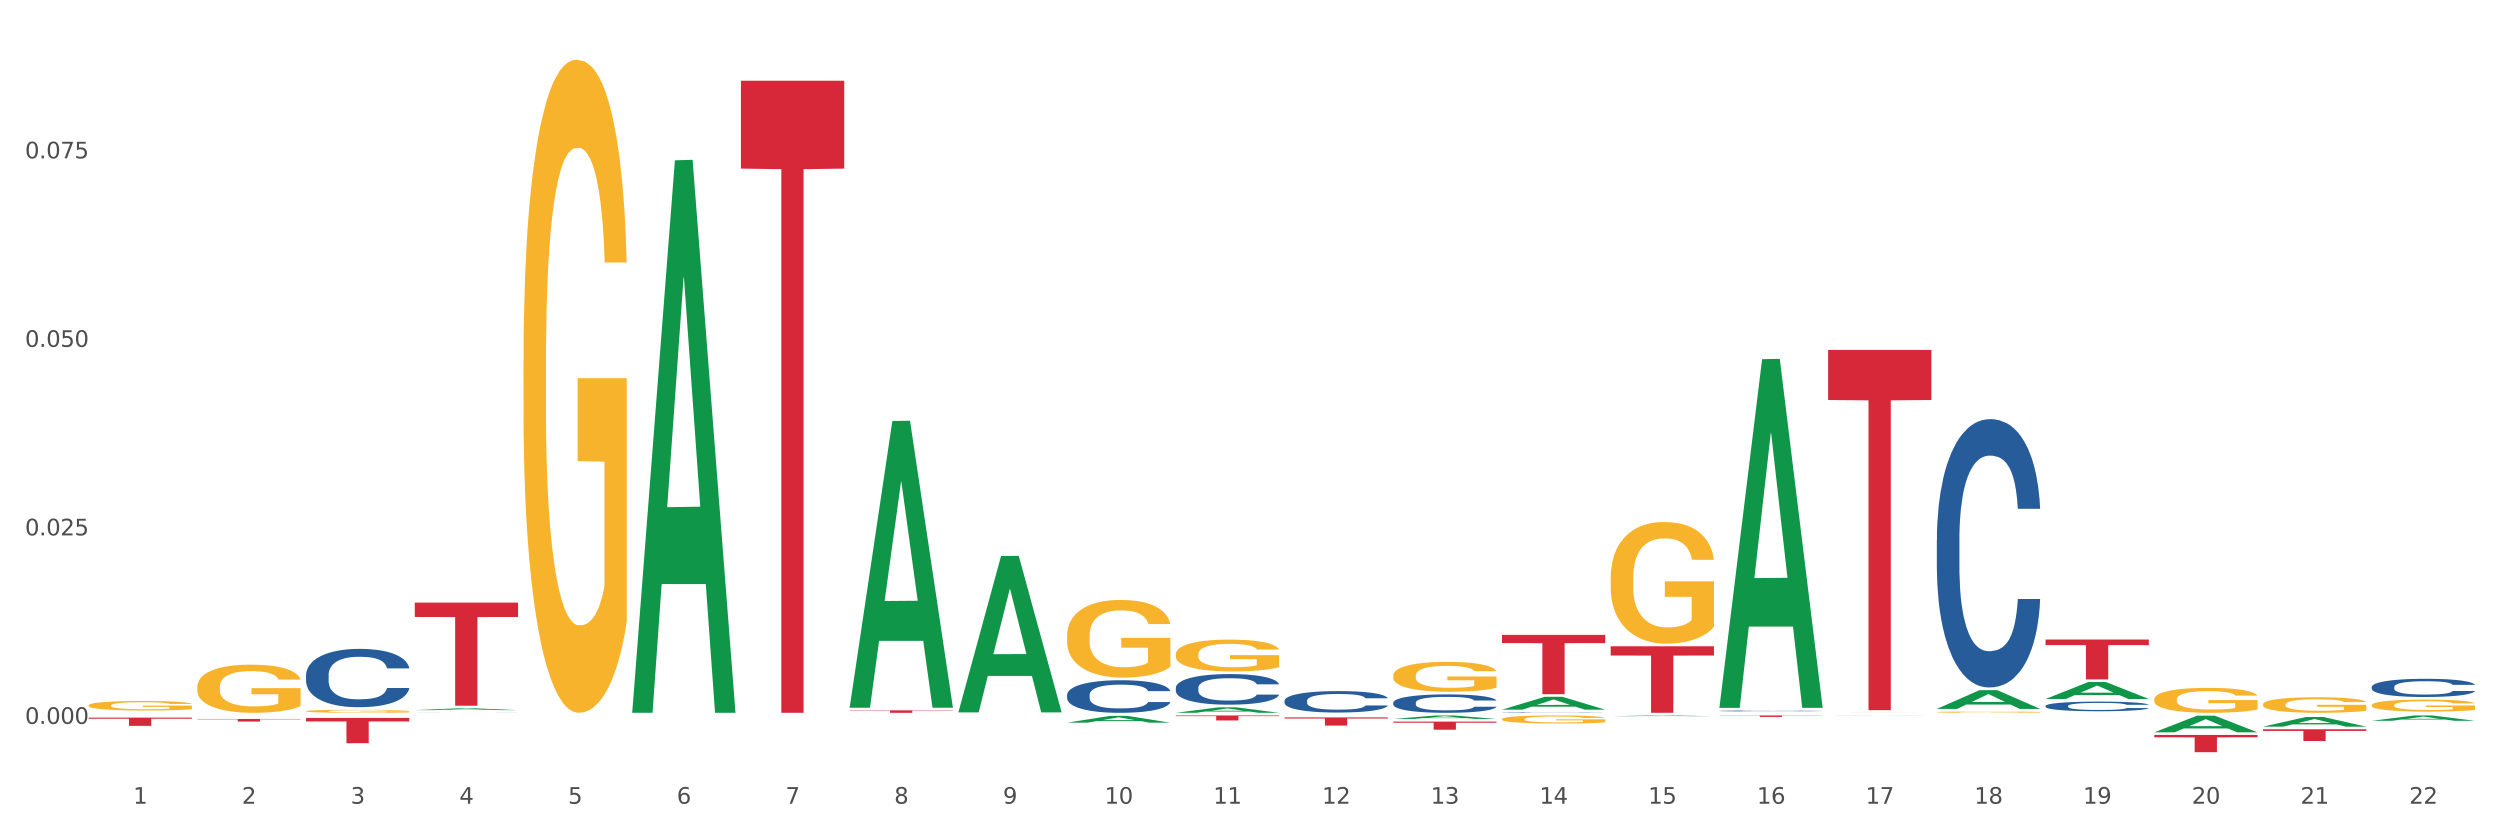 <?xml version="1.0" encoding="utf-8" standalone="no"?>
<!DOCTYPE svg PUBLIC "-//W3C//DTD SVG 1.1//EN"
  "http://www.w3.org/Graphics/SVG/1.1/DTD/svg11.dtd">
<svg xmlns:xlink="http://www.w3.org/1999/xlink" width="1080pt" height="360pt" viewBox="0 0 1080 360" xmlns="http://www.w3.org/2000/svg" version="1.1">
 <rect x="0" y="0" width="1080" height="360" fill="#333333" stroke="none"/>
 <defs>
  <style type="text/css">*{stroke-linejoin: round; stroke-linecap: butt}</style>
 </defs>
 <g id="figure_1">
  <g id="patch_1">
   <path d="M 0 360 
L 1080 360 
L 1080 0 
L 0 0 
z
" style="fill: #ffffff; stroke: #ffffff; stroke-linejoin: miter"/>
  </g>
  <g id="axes_1">
   <g id="matplotlib.axis_1">
    <g id="xtick_1">
     <g id="text_1">
      <!-- 1 -->
      <g style="fill: #4d4d4d" transform="translate(57.538 347.204) scale(0.096 -0.096)">
       <defs>
        <path id="DejaVuSans-31" d="M 794 531 
L 1825 531 
L 1825 4091 
L 703 3866 
L 703 4441 
L 1819 4666 
L 2450 4666 
L 2450 531 
L 3481 531 
L 3481 0 
L 794 0 
L 794 531 
z
" transform="scale(0.016)"/>
       </defs>
       <use xlink:href="#DejaVuSans-31"/>
      </g>
     </g>
    </g>
    <g id="xtick_2">
     <g id="text_2">
      <!-- 2 -->
      <g style="fill: #4d4d4d" transform="translate(104.505 347.204) scale(0.096 -0.096)">
       <defs>
        <path id="DejaVuSans-32" d="M 1228 531 
L 3431 531 
L 3431 0 
L 469 0 
L 469 531 
Q 828 903 1448 1529 
Q 2069 2156 2228 2338 
Q 2531 2678 2651 2914 
Q 2772 3150 2772 3378 
Q 2772 3750 2511 3984 
Q 2250 4219 1831 4219 
Q 1534 4219 1204 4116 
Q 875 4013 500 3803 
L 500 4441 
Q 881 4594 1212 4672 
Q 1544 4750 1819 4750 
Q 2544 4750 2975 4387 
Q 3406 4025 3406 3419 
Q 3406 3131 3298 2873 
Q 3191 2616 2906 2266 
Q 2828 2175 2409 1742 
Q 1991 1309 1228 531 
z
" transform="scale(0.016)"/>
       </defs>
       <use xlink:href="#DejaVuSans-32"/>
      </g>
     </g>
    </g>
    <g id="xtick_3">
     <g id="text_3">
      <!-- 3 -->
      <g style="fill: #4d4d4d" transform="translate(151.471 347.204) scale(0.096 -0.096)">
       <defs>
        <path id="DejaVuSans-33" d="M 2597 2516 
Q 3050 2419 3304 2112 
Q 3559 1806 3559 1356 
Q 3559 666 3084 287 
Q 2609 -91 1734 -91 
Q 1441 -91 1130 -33 
Q 819 25 488 141 
L 488 750 
Q 750 597 1062 519 
Q 1375 441 1716 441 
Q 2309 441 2620 675 
Q 2931 909 2931 1356 
Q 2931 1769 2642 2001 
Q 2353 2234 1838 2234 
L 1294 2234 
L 1294 2753 
L 1863 2753 
Q 2328 2753 2575 2939 
Q 2822 3125 2822 3475 
Q 2822 3834 2567 4026 
Q 2313 4219 1838 4219 
Q 1578 4219 1281 4162 
Q 984 4106 628 3988 
L 628 4550 
Q 988 4650 1302 4700 
Q 1616 4750 1894 4750 
Q 2613 4750 3031 4423 
Q 3450 4097 3450 3541 
Q 3450 3153 3228 2886 
Q 3006 2619 2597 2516 
z
" transform="scale(0.016)"/>
       </defs>
       <use xlink:href="#DejaVuSans-33"/>
      </g>
     </g>
    </g>
    <g id="xtick_4">
     <g id="text_4">
      <!-- 4 -->
      <g style="fill: #4d4d4d" transform="translate(198.438 347.204) scale(0.096 -0.096)">
       <defs>
        <path id="DejaVuSans-34" d="M 2419 4116 
L 825 1625 
L 2419 1625 
L 2419 4116 
z
M 2253 4666 
L 3047 4666 
L 3047 1625 
L 3713 1625 
L 3713 1100 
L 3047 1100 
L 3047 0 
L 2419 0 
L 2419 1100 
L 313 1100 
L 313 1709 
L 2253 4666 
z
" transform="scale(0.016)"/>
       </defs>
       <use xlink:href="#DejaVuSans-34"/>
      </g>
     </g>
    </g>
    <g id="xtick_5">
     <g id="text_5">
      <!-- 5 -->
      <g style="fill: #4d4d4d" transform="translate(245.405 347.204) scale(0.096 -0.096)">
       <defs>
        <path id="DejaVuSans-35" d="M 691 4666 
L 3169 4666 
L 3169 4134 
L 1269 4134 
L 1269 2991 
Q 1406 3038 1543 3061 
Q 1681 3084 1819 3084 
Q 2600 3084 3056 2656 
Q 3513 2228 3513 1497 
Q 3513 744 3044 326 
Q 2575 -91 1722 -91 
Q 1428 -91 1123 -41 
Q 819 9 494 109 
L 494 744 
Q 775 591 1075 516 
Q 1375 441 1709 441 
Q 2250 441 2565 725 
Q 2881 1009 2881 1497 
Q 2881 1984 2565 2268 
Q 2250 2553 1709 2553 
Q 1456 2553 1204 2497 
Q 953 2441 691 2322 
L 691 4666 
z
" transform="scale(0.016)"/>
       </defs>
       <use xlink:href="#DejaVuSans-35"/>
      </g>
     </g>
    </g>
    <g id="xtick_6">
     <g id="text_6">
      <!-- 6 -->
      <g style="fill: #4d4d4d" transform="translate(292.371 347.204) scale(0.096 -0.096)">
       <defs>
        <path id="DejaVuSans-36" d="M 2113 2584 
Q 1688 2584 1439 2293 
Q 1191 2003 1191 1497 
Q 1191 994 1439 701 
Q 1688 409 2113 409 
Q 2538 409 2786 701 
Q 3034 994 3034 1497 
Q 3034 2003 2786 2293 
Q 2538 2584 2113 2584 
z
M 3366 4563 
L 3366 3988 
Q 3128 4100 2886 4159 
Q 2644 4219 2406 4219 
Q 1781 4219 1451 3797 
Q 1122 3375 1075 2522 
Q 1259 2794 1537 2939 
Q 1816 3084 2150 3084 
Q 2853 3084 3261 2657 
Q 3669 2231 3669 1497 
Q 3669 778 3244 343 
Q 2819 -91 2113 -91 
Q 1303 -91 875 529 
Q 447 1150 447 2328 
Q 447 3434 972 4092 
Q 1497 4750 2381 4750 
Q 2619 4750 2861 4703 
Q 3103 4656 3366 4563 
z
" transform="scale(0.016)"/>
       </defs>
       <use xlink:href="#DejaVuSans-36"/>
      </g>
     </g>
    </g>
    <g id="xtick_7">
     <g id="text_7">
      <!-- 7 -->
      <g style="fill: #4d4d4d" transform="translate(339.338 347.204) scale(0.096 -0.096)">
       <defs>
        <path id="DejaVuSans-37" d="M 525 4666 
L 3525 4666 
L 3525 4397 
L 1831 0 
L 1172 0 
L 2766 4134 
L 525 4134 
L 525 4666 
z
" transform="scale(0.016)"/>
       </defs>
       <use xlink:href="#DejaVuSans-37"/>
      </g>
     </g>
    </g>
    <g id="xtick_8">
     <g id="text_8">
      <!-- 8 -->
      <g style="fill: #4d4d4d" transform="translate(386.304 347.204) scale(0.096 -0.096)">
       <defs>
        <path id="DejaVuSans-38" d="M 2034 2216 
Q 1584 2216 1326 1975 
Q 1069 1734 1069 1313 
Q 1069 891 1326 650 
Q 1584 409 2034 409 
Q 2484 409 2743 651 
Q 3003 894 3003 1313 
Q 3003 1734 2745 1975 
Q 2488 2216 2034 2216 
z
M 1403 2484 
Q 997 2584 770 2862 
Q 544 3141 544 3541 
Q 544 4100 942 4425 
Q 1341 4750 2034 4750 
Q 2731 4750 3128 4425 
Q 3525 4100 3525 3541 
Q 3525 3141 3298 2862 
Q 3072 2584 2669 2484 
Q 3125 2378 3379 2068 
Q 3634 1759 3634 1313 
Q 3634 634 3220 271 
Q 2806 -91 2034 -91 
Q 1263 -91 848 271 
Q 434 634 434 1313 
Q 434 1759 690 2068 
Q 947 2378 1403 2484 
z
M 1172 3481 
Q 1172 3119 1398 2916 
Q 1625 2713 2034 2713 
Q 2441 2713 2670 2916 
Q 2900 3119 2900 3481 
Q 2900 3844 2670 4047 
Q 2441 4250 2034 4250 
Q 1625 4250 1398 4047 
Q 1172 3844 1172 3481 
z
" transform="scale(0.016)"/>
       </defs>
       <use xlink:href="#DejaVuSans-38"/>
      </g>
     </g>
    </g>
    <g id="xtick_9">
     <g id="text_9">
      <!-- 9 -->
      <g style="fill: #4d4d4d" transform="translate(433.271 347.204) scale(0.096 -0.096)">
       <defs>
        <path id="DejaVuSans-39" d="M 703 97 
L 703 672 
Q 941 559 1184 500 
Q 1428 441 1663 441 
Q 2288 441 2617 861 
Q 2947 1281 2994 2138 
Q 2813 1869 2534 1725 
Q 2256 1581 1919 1581 
Q 1219 1581 811 2004 
Q 403 2428 403 3163 
Q 403 3881 828 4315 
Q 1253 4750 1959 4750 
Q 2769 4750 3195 4129 
Q 3622 3509 3622 2328 
Q 3622 1225 3098 567 
Q 2575 -91 1691 -91 
Q 1453 -91 1209 -44 
Q 966 3 703 97 
z
M 1959 2075 
Q 2384 2075 2632 2365 
Q 2881 2656 2881 3163 
Q 2881 3666 2632 3958 
Q 2384 4250 1959 4250 
Q 1534 4250 1286 3958 
Q 1038 3666 1038 3163 
Q 1038 2656 1286 2365 
Q 1534 2075 1959 2075 
z
" transform="scale(0.016)"/>
       </defs>
       <use xlink:href="#DejaVuSans-39"/>
      </g>
     </g>
    </g>
    <g id="xtick_10">
     <g id="text_10">
      <!-- 10 -->
      <g style="fill: #4d4d4d" transform="translate(477.184 347.204) scale(0.096 -0.096)">
       <defs>
        <path id="DejaVuSans-30" d="M 2034 4250 
Q 1547 4250 1301 3770 
Q 1056 3291 1056 2328 
Q 1056 1369 1301 889 
Q 1547 409 2034 409 
Q 2525 409 2770 889 
Q 3016 1369 3016 2328 
Q 3016 3291 2770 3770 
Q 2525 4250 2034 4250 
z
M 2034 4750 
Q 2819 4750 3233 4129 
Q 3647 3509 3647 2328 
Q 3647 1150 3233 529 
Q 2819 -91 2034 -91 
Q 1250 -91 836 529 
Q 422 1150 422 2328 
Q 422 3509 836 4129 
Q 1250 4750 2034 4750 
z
" transform="scale(0.016)"/>
       </defs>
       <use xlink:href="#DejaVuSans-31"/>
       <use xlink:href="#DejaVuSans-30" transform="translate(63.623 0)"/>
      </g>
     </g>
    </g>
    <g id="xtick_11">
     <g id="text_11">
      <!-- 11 -->
      <g style="fill: #4d4d4d" transform="translate(524.15 347.204) scale(0.096 -0.096)">
       <use xlink:href="#DejaVuSans-31"/>
       <use xlink:href="#DejaVuSans-31" transform="translate(63.623 0)"/>
      </g>
     </g>
    </g>
    <g id="xtick_12">
     <g id="text_12">
      <!-- 12 -->
      <g style="fill: #4d4d4d" transform="translate(571.117 347.204) scale(0.096 -0.096)">
       <use xlink:href="#DejaVuSans-31"/>
       <use xlink:href="#DejaVuSans-32" transform="translate(63.623 0)"/>
      </g>
     </g>
    </g>
    <g id="xtick_13">
     <g id="text_13">
      <!-- 13 -->
      <g style="fill: #4d4d4d" transform="translate(618.083 347.204) scale(0.096 -0.096)">
       <use xlink:href="#DejaVuSans-31"/>
       <use xlink:href="#DejaVuSans-33" transform="translate(63.623 0)"/>
      </g>
     </g>
    </g>
    <g id="xtick_14">
     <g id="text_14">
      <!-- 14 -->
      <g style="fill: #4d4d4d" transform="translate(665.05 347.204) scale(0.096 -0.096)">
       <use xlink:href="#DejaVuSans-31"/>
       <use xlink:href="#DejaVuSans-34" transform="translate(63.623 0)"/>
      </g>
     </g>
    </g>
    <g id="xtick_15">
     <g id="text_15">
      <!-- 15 -->
      <g style="fill: #4d4d4d" transform="translate(712.017 347.204) scale(0.096 -0.096)">
       <use xlink:href="#DejaVuSans-31"/>
       <use xlink:href="#DejaVuSans-35" transform="translate(63.623 0)"/>
      </g>
     </g>
    </g>
    <g id="xtick_16">
     <g id="text_16">
      <!-- 16 -->
      <g style="fill: #4d4d4d" transform="translate(758.983 347.204) scale(0.096 -0.096)">
       <use xlink:href="#DejaVuSans-31"/>
       <use xlink:href="#DejaVuSans-36" transform="translate(63.623 0)"/>
      </g>
     </g>
    </g>
    <g id="xtick_17">
     <g id="text_17">
      <!-- 17 -->
      <g style="fill: #4d4d4d" transform="translate(805.95 347.204) scale(0.096 -0.096)">
       <use xlink:href="#DejaVuSans-31"/>
       <use xlink:href="#DejaVuSans-37" transform="translate(63.623 0)"/>
      </g>
     </g>
    </g>
    <g id="xtick_18">
     <g id="text_18">
      <!-- 18 -->
      <g style="fill: #4d4d4d" transform="translate(852.916 347.204) scale(0.096 -0.096)">
       <use xlink:href="#DejaVuSans-31"/>
       <use xlink:href="#DejaVuSans-38" transform="translate(63.623 0)"/>
      </g>
     </g>
    </g>
    <g id="xtick_19">
     <g id="text_19">
      <!-- 19 -->
      <g style="fill: #4d4d4d" transform="translate(899.883 347.204) scale(0.096 -0.096)">
       <use xlink:href="#DejaVuSans-31"/>
       <use xlink:href="#DejaVuSans-39" transform="translate(63.623 0)"/>
      </g>
     </g>
    </g>
    <g id="xtick_20">
     <g id="text_20">
      <!-- 20 -->
      <g style="fill: #4d4d4d" transform="translate(946.85 347.204) scale(0.096 -0.096)">
       <use xlink:href="#DejaVuSans-32"/>
       <use xlink:href="#DejaVuSans-30" transform="translate(63.623 0)"/>
      </g>
     </g>
    </g>
    <g id="xtick_21">
     <g id="text_21">
      <!-- 21 -->
      <g style="fill: #4d4d4d" transform="translate(993.816 347.204) scale(0.096 -0.096)">
       <use xlink:href="#DejaVuSans-32"/>
       <use xlink:href="#DejaVuSans-31" transform="translate(63.623 0)"/>
      </g>
     </g>
    </g>
    <g id="xtick_22">
     <g id="text_22">
      <!-- 22 -->
      <g style="fill: #4d4d4d" transform="translate(1040.783 347.204) scale(0.096 -0.096)">
       <use xlink:href="#DejaVuSans-32"/>
       <use xlink:href="#DejaVuSans-32" transform="translate(63.623 0)"/>
      </g>
     </g>
    </g>
    <g id="xtick_23"/>
    <g id="xtick_24"/>
    <g id="xtick_25"/>
    <g id="xtick_26"/>
    <g id="xtick_27"/>
    <g id="xtick_28"/>
    <g id="xtick_29"/>
    <g id="xtick_30"/>
    <g id="xtick_31"/>
    <g id="xtick_32"/>
    <g id="xtick_33"/>
    <g id="xtick_34"/>
    <g id="xtick_35"/>
    <g id="xtick_36"/>
    <g id="xtick_37"/>
    <g id="xtick_38"/>
    <g id="xtick_39"/>
    <g id="xtick_40"/>
    <g id="xtick_41"/>
    <g id="xtick_42"/>
    <g id="xtick_43"/>
   </g>
   <g id="matplotlib.axis_2">
    <g id="ytick_1">
     <g id="text_23">
      <!-- 0.000 -->
      <g style="fill: #4d4d4d" transform="translate(10.8 312.716) scale(0.096 -0.096)">
       <defs>
        <path id="DejaVuSans-2e" d="M 684 794 
L 1344 794 
L 1344 0 
L 684 0 
L 684 794 
z
" transform="scale(0.016)"/>
       </defs>
       <use xlink:href="#DejaVuSans-30"/>
       <use xlink:href="#DejaVuSans-2e" transform="translate(63.623 0)"/>
       <use xlink:href="#DejaVuSans-30" transform="translate(95.41 0)"/>
       <use xlink:href="#DejaVuSans-30" transform="translate(159.033 0)"/>
       <use xlink:href="#DejaVuSans-30" transform="translate(222.656 0)"/>
      </g>
     </g>
    </g>
    <g id="ytick_2">
     <g id="text_24">
      <!-- 0.025 -->
      <g style="fill: #4d4d4d" transform="translate(10.8 231.282) scale(0.096 -0.096)">
       <use xlink:href="#DejaVuSans-30"/>
       <use xlink:href="#DejaVuSans-2e" transform="translate(63.623 0)"/>
       <use xlink:href="#DejaVuSans-30" transform="translate(95.41 0)"/>
       <use xlink:href="#DejaVuSans-32" transform="translate(159.033 0)"/>
       <use xlink:href="#DejaVuSans-35" transform="translate(222.656 0)"/>
      </g>
     </g>
    </g>
    <g id="ytick_3">
     <g id="text_25">
      <!-- 0.050 -->
      <g style="fill: #4d4d4d" transform="translate(10.8 149.847) scale(0.096 -0.096)">
       <use xlink:href="#DejaVuSans-30"/>
       <use xlink:href="#DejaVuSans-2e" transform="translate(63.623 0)"/>
       <use xlink:href="#DejaVuSans-30" transform="translate(95.41 0)"/>
       <use xlink:href="#DejaVuSans-35" transform="translate(159.033 0)"/>
       <use xlink:href="#DejaVuSans-30" transform="translate(222.656 0)"/>
      </g>
     </g>
    </g>
    <g id="ytick_4">
     <g id="text_26">
      <!-- 0.075 -->
      <g style="fill: #4d4d4d" transform="translate(10.8 68.412) scale(0.096 -0.096)">
       <use xlink:href="#DejaVuSans-30"/>
       <use xlink:href="#DejaVuSans-2e" transform="translate(63.623 0)"/>
       <use xlink:href="#DejaVuSans-30" transform="translate(95.41 0)"/>
       <use xlink:href="#DejaVuSans-37" transform="translate(159.033 0)"/>
       <use xlink:href="#DejaVuSans-35" transform="translate(222.656 0)"/>
      </g>
     </g>
    </g>
    <g id="ytick_5"/>
    <g id="ytick_6"/>
    <g id="ytick_7"/>
    <g id="ytick_8"/>
   </g>
   <g id="PolyCollection_1">
    <path d="M 179.183 306.771 
L 179.229 306.771 
L 197.628 306.006 
L 205.264 306.005 
L 223.801 306.773 
L 214.969 306.773 
L 210.968 306.594 
L 191.97 306.594 
L 191.832 306.597 
L 187.968 306.773 
L 179.183 306.773 
L 179.183 306.771 
L 194.362 306.487 
L 208.576 306.487 
L 201.538 306.169 
L 201.446 306.167 
L 201.354 306.169 
L 194.316 306.487 
L 194.362 306.487 
L 179.183 306.771 
z
" clip-path="url(#pf52405dd2c)" style="fill: #109648"/>
    <path d="M 977.615 304.316 
L 977.668 304.31 
L 977.668 304.089 
L 977.773 303.898 
L 978.3 303.438 
L 979.09 303.057 
L 979.67 302.854 
L 980.249 302.688 
L 980.934 302.522 
L 981.777 302.35 
L 983.304 302.098 
L 984.253 301.969 
L 985.411 301.834 
L 987.519 301.637 
L 989.046 301.526 
L 990.627 301.434 
L 993.208 301.323 
L 994.894 301.274 
L 996.685 301.237 
L 998.844 301.213 
L 1000.477 301.207 
L 1004.059 301.225 
L 1007.115 301.28 
L 1008.59 301.323 
L 1010.486 301.397 
L 1011.487 301.446 
L 1013.12 301.545 
L 1014.806 301.674 
L 1015.965 301.784 
L 1017.703 301.993 
L 1019.02 302.202 
L 1020.232 302.46 
L 1020.864 302.639 
L 1021.338 302.805 
L 1021.759 302.995 
L 1022.181 303.296 
L 1012.699 303.296 
L 1012.33 303.081 
L 1011.75 302.878 
L 1010.908 302.682 
L 1010.17 302.559 
L 1008.906 302.405 
L 1007.747 302.307 
L 1006.535 302.233 
L 1005.06 302.172 
L 1003.901 302.141 
L 1002.268 302.116 
L 999.055 302.122 
L 996.895 302.172 
L 995.42 302.233 
L 994.472 302.288 
L 993.629 302.35 
L 992.681 302.436 
L 991.575 302.565 
L 990.785 302.682 
L 989.994 302.829 
L 989.362 302.977 
L 988.783 303.149 
L 988.309 303.333 
L 987.94 303.524 
L 987.624 303.757 
L 987.361 304.144 
L 987.361 304.986 
L 987.466 305.177 
L 987.729 305.429 
L 988.045 305.619 
L 988.572 305.847 
L 989.046 306 
L 989.942 306.221 
L 990.943 306.406 
L 991.733 306.523 
L 992.523 306.621 
L 993.893 306.756 
L 995.42 306.867 
L 996.737 306.934 
L 998.528 306.996 
L 999.74 307.02 
L 1000.793 307.033 
L 1003.375 307.033 
L 1005.218 307.014 
L 1007.273 306.971 
L 1008.853 306.916 
L 1010.17 306.848 
L 1011.645 306.738 
L 1012.593 306.633 
L 1012.593 305.349 
L 1001.004 305.343 
L 1001.004 304.488 
L 1022.233 304.488 
L 1022.233 306.996 
L 1021.338 307.125 
L 1020.337 307.242 
L 1019.283 307.346 
L 1017.703 307.475 
L 1015.807 307.598 
L 1014.121 307.684 
L 1012.33 307.758 
L 1010.223 307.825 
L 1007.484 307.887 
L 1005.798 307.911 
L 1003.691 307.93 
L 1001.215 307.936 
L 999.055 307.924 
L 996.948 307.893 
L 994.735 307.838 
L 992.576 307.758 
L 990.943 307.678 
L 989.31 307.58 
L 987.571 307.451 
L 986.202 307.328 
L 985.148 307.217 
L 983.989 307.076 
L 982.725 306.891 
L 981.777 306.725 
L 980.934 306.553 
L 980.038 306.332 
L 979.406 306.142 
L 978.774 305.902 
L 978.405 305.724 
L 977.984 305.447 
L 977.668 305.06 
L 977.615 304.316 
z
" clip-path="url(#pf52405dd2c)" style="fill: #f7b32b"/>
    <path d="M 1024.582 304.624 
L 1024.634 304.62 
L 1024.634 304.45 
L 1024.74 304.303 
L 1025.267 303.949 
L 1026.057 303.655 
L 1026.636 303.5 
L 1027.216 303.372 
L 1027.9 303.244 
L 1028.743 303.112 
L 1030.271 302.918 
L 1031.219 302.819 
L 1032.378 302.715 
L 1034.485 302.564 
L 1036.013 302.479 
L 1037.593 302.408 
L 1040.174 302.323 
L 1041.86 302.285 
L 1043.651 302.256 
L 1045.811 302.238 
L 1047.444 302.233 
L 1051.026 302.247 
L 1054.081 302.29 
L 1055.556 302.323 
L 1057.453 302.379 
L 1058.454 302.417 
L 1060.087 302.493 
L 1061.772 302.592 
L 1062.931 302.677 
L 1064.67 302.838 
L 1065.987 302.999 
L 1067.198 303.197 
L 1067.83 303.334 
L 1068.304 303.462 
L 1068.726 303.608 
L 1069.147 303.84 
L 1059.665 303.84 
L 1059.297 303.674 
L 1058.717 303.518 
L 1057.874 303.367 
L 1057.137 303.273 
L 1055.872 303.154 
L 1054.714 303.079 
L 1053.502 303.022 
L 1052.027 302.975 
L 1050.868 302.951 
L 1049.235 302.932 
L 1046.022 302.937 
L 1043.862 302.975 
L 1042.387 303.022 
L 1041.439 303.065 
L 1040.596 303.112 
L 1039.648 303.178 
L 1038.541 303.277 
L 1037.751 303.367 
L 1036.961 303.481 
L 1036.329 303.594 
L 1035.749 303.726 
L 1035.275 303.868 
L 1034.907 304.015 
L 1034.591 304.194 
L 1034.327 304.492 
L 1034.327 305.14 
L 1034.433 305.286 
L 1034.696 305.48 
L 1035.012 305.626 
L 1035.539 305.801 
L 1036.013 305.919 
L 1036.908 306.09 
L 1037.909 306.231 
L 1038.699 306.321 
L 1039.49 306.397 
L 1040.859 306.501 
L 1042.387 306.586 
L 1043.704 306.638 
L 1045.495 306.685 
L 1046.706 306.704 
L 1047.76 306.713 
L 1050.341 306.713 
L 1052.185 306.699 
L 1054.239 306.666 
L 1055.82 306.624 
L 1057.137 306.572 
L 1058.612 306.487 
L 1059.56 306.406 
L 1059.56 305.418 
L 1047.971 305.414 
L 1047.971 304.757 
L 1069.2 304.757 
L 1069.2 306.685 
L 1068.304 306.784 
L 1067.304 306.874 
L 1066.25 306.954 
L 1064.67 307.054 
L 1062.773 307.148 
L 1061.088 307.214 
L 1059.297 307.271 
L 1057.189 307.323 
L 1054.45 307.37 
L 1052.764 307.389 
L 1050.657 307.403 
L 1048.181 307.408 
L 1046.022 307.399 
L 1043.915 307.375 
L 1041.702 307.333 
L 1039.542 307.271 
L 1037.909 307.21 
L 1036.276 307.134 
L 1034.538 307.035 
L 1033.168 306.94 
L 1032.115 306.855 
L 1030.956 306.747 
L 1029.691 306.605 
L 1028.743 306.477 
L 1027.9 306.345 
L 1027.005 306.175 
L 1026.373 306.028 
L 1025.741 305.844 
L 1025.372 305.707 
L 1024.95 305.494 
L 1024.634 305.196 
L 1024.582 304.624 
z
" clip-path="url(#pf52405dd2c)" style="fill: #f7b32b"/>
    <path d="M 38.283 310.003 
L 82.901 310.003 
L 82.901 310.499 
L 65.35 310.502 
L 65.35 313.569 
L 55.729 313.569 
L 55.729 310.502 
L 38.283 310.499 
L 38.283 310.006 
L 38.283 310.003 
z
" clip-path="url(#pf52405dd2c)" style="fill: #d62839"/>
    <path d="M 85.25 310.595 
L 129.868 310.595 
L 129.868 310.751 
L 112.317 310.752 
L 112.317 311.715 
L 102.695 311.715 
L 102.695 310.752 
L 85.25 310.751 
L 85.25 310.596 
L 85.25 310.595 
z
" clip-path="url(#pf52405dd2c)" style="fill: #d62839"/>
    <path d="M 132.216 310.15 
L 176.834 310.15 
L 176.834 311.668 
L 159.283 311.678 
L 159.283 321.071 
L 149.662 321.071 
L 149.662 311.678 
L 132.216 311.668 
L 132.216 310.16 
L 132.216 310.15 
z
" clip-path="url(#pf52405dd2c)" style="fill: #d62839"/>
    <path d="M 179.183 260.338 
L 223.801 260.338 
L 223.801 266.527 
L 206.25 266.569 
L 206.25 304.872 
L 196.628 304.872 
L 196.628 266.569 
L 179.183 266.527 
L 179.183 260.38 
L 179.183 260.338 
z
" clip-path="url(#pf52405dd2c)" style="fill: #d62839"/>
    <path d="M 320.083 34.888 
L 364.701 34.888 
L 364.701 72.832 
L 347.15 73.089 
L 347.15 307.936 
L 337.528 307.936 
L 337.528 73.089 
L 320.083 72.832 
L 320.083 35.144 
L 320.083 34.888 
z
" clip-path="url(#pf52405dd2c)" style="fill: #d62839"/>
    <path d="M 930.649 302.143 
L 930.701 302.133 
L 930.701 301.779 
L 930.807 301.474 
L 931.333 300.736 
L 932.123 300.126 
L 932.703 299.802 
L 933.282 299.536 
L 933.967 299.271 
L 934.81 298.995 
L 936.338 298.592 
L 937.286 298.385 
L 938.445 298.169 
L 940.552 297.854 
L 942.08 297.677 
L 943.66 297.53 
L 946.241 297.353 
L 947.927 297.274 
L 949.718 297.215 
L 951.878 297.176 
L 953.511 297.166 
L 957.093 297.195 
L 960.148 297.284 
L 961.623 297.353 
L 963.52 297.471 
L 964.52 297.549 
L 966.153 297.707 
L 967.839 297.913 
L 968.998 298.09 
L 970.736 298.425 
L 972.053 298.759 
L 973.265 299.172 
L 973.897 299.458 
L 974.371 299.723 
L 974.793 300.028 
L 975.214 300.51 
L 965.732 300.51 
L 965.363 300.166 
L 964.784 299.841 
L 963.941 299.526 
L 963.204 299.33 
L 961.939 299.084 
L 960.78 298.926 
L 959.569 298.808 
L 958.094 298.71 
L 956.935 298.661 
L 955.302 298.621 
L 952.088 298.631 
L 949.929 298.71 
L 948.454 298.808 
L 947.505 298.897 
L 946.663 298.995 
L 945.714 299.133 
L 944.608 299.34 
L 943.818 299.526 
L 943.028 299.762 
L 942.396 299.999 
L 941.816 300.274 
L 941.342 300.569 
L 940.973 300.874 
L 940.657 301.248 
L 940.394 301.867 
L 940.394 303.215 
L 940.499 303.52 
L 940.763 303.923 
L 941.079 304.228 
L 941.606 304.592 
L 942.08 304.838 
L 942.975 305.192 
L 943.976 305.487 
L 944.766 305.674 
L 945.556 305.831 
L 946.926 306.048 
L 948.454 306.225 
L 949.771 306.333 
L 951.562 306.431 
L 952.773 306.47 
L 953.827 306.49 
L 956.408 306.49 
L 958.252 306.461 
L 960.306 306.392 
L 961.887 306.303 
L 963.204 306.195 
L 964.679 306.018 
L 965.627 305.851 
L 965.627 303.795 
L 954.038 303.785 
L 954.038 302.418 
L 975.267 302.418 
L 975.267 306.431 
L 974.371 306.638 
L 973.37 306.825 
L 972.317 306.992 
L 970.736 307.198 
L 968.84 307.395 
L 967.154 307.533 
L 965.363 307.651 
L 963.256 307.759 
L 960.517 307.857 
L 958.831 307.897 
L 956.724 307.926 
L 954.248 307.936 
L 952.088 307.916 
L 949.981 307.867 
L 947.769 307.779 
L 945.609 307.651 
L 943.976 307.523 
L 942.343 307.366 
L 940.605 307.159 
L 939.235 306.962 
L 938.181 306.785 
L 937.023 306.559 
L 935.758 306.264 
L 934.81 305.998 
L 933.967 305.723 
L 933.072 305.369 
L 932.44 305.064 
L 931.807 304.68 
L 931.439 304.395 
L 931.017 303.953 
L 930.701 303.333 
L 930.649 302.143 
z
" clip-path="url(#pf52405dd2c)" style="fill: #f7b32b"/>
    <path d="M 367.049 306.872 
L 411.668 306.872 
L 411.668 307.02 
L 394.116 307.021 
L 394.116 307.936 
L 384.495 307.936 
L 384.495 307.021 
L 367.049 307.02 
L 367.049 306.873 
L 367.049 306.872 
z
" clip-path="url(#pf52405dd2c)" style="fill: #d62839"/>
    <path d="M 554.916 309.91 
L 599.534 309.91 
L 599.534 310.405 
L 581.983 310.409 
L 581.983 313.472 
L 572.361 313.472 
L 572.361 310.409 
L 554.916 310.405 
L 554.916 309.914 
L 554.916 309.91 
z
" clip-path="url(#pf52405dd2c)" style="fill: #d62839"/>
    <path d="M 601.882 311.724 
L 646.501 311.724 
L 646.501 312.215 
L 628.949 312.218 
L 628.949 315.256 
L 619.328 315.256 
L 619.328 312.218 
L 601.882 312.215 
L 601.882 311.727 
L 601.882 311.724 
z
" clip-path="url(#pf52405dd2c)" style="fill: #d62839"/>
    <path d="M 648.849 274.27 
L 693.467 274.27 
L 693.467 277.83 
L 675.916 277.854 
L 675.916 299.89 
L 666.294 299.89 
L 666.294 277.854 
L 648.849 277.83 
L 648.849 274.294 
L 648.849 274.27 
z
" clip-path="url(#pf52405dd2c)" style="fill: #d62839"/>
    <path d="M 695.815 279.192 
L 740.434 279.192 
L 740.434 283.187 
L 722.882 283.214 
L 722.882 307.936 
L 713.261 307.936 
L 713.261 283.214 
L 695.815 283.187 
L 695.815 279.219 
L 695.815 279.192 
z
" clip-path="url(#pf52405dd2c)" style="fill: #d62839"/>
    <path d="M 742.782 309.069 
L 787.4 309.069 
L 787.4 309.159 
L 769.849 309.16 
L 769.849 309.717 
L 760.228 309.717 
L 760.228 309.16 
L 742.782 309.159 
L 742.782 309.07 
L 742.782 309.069 
z
" clip-path="url(#pf52405dd2c)" style="fill: #d62839"/>
    <path d="M 789.749 151.183 
L 834.367 151.183 
L 834.367 172.806 
L 816.816 172.952 
L 816.816 306.781 
L 807.194 306.781 
L 807.194 172.952 
L 789.749 172.806 
L 789.749 151.329 
L 789.749 151.183 
z
" clip-path="url(#pf52405dd2c)" style="fill: #d62839"/>
    <path d="M 507.949 297.142 
L 508.002 297.13 
L 508.002 296.792 
L 508.16 296.333 
L 508.74 295.488 
L 509.479 294.848 
L 510.744 294.099 
L 511.43 293.786 
L 512.327 293.435 
L 514.172 292.868 
L 516.282 292.385 
L 517.759 292.119 
L 518.866 291.95 
L 521.345 291.649 
L 522.769 291.516 
L 524.246 291.407 
L 525.512 291.335 
L 527.621 291.25 
L 529.309 291.214 
L 531.26 291.202 
L 532.895 291.214 
L 535.058 291.262 
L 538.222 291.407 
L 539.435 291.492 
L 541.07 291.637 
L 542.758 291.83 
L 544.129 292.023 
L 545.711 292.301 
L 547.346 292.663 
L 548.928 293.122 
L 550.036 293.544 
L 550.932 293.991 
L 551.723 294.534 
L 552.304 295.126 
L 552.567 295.621 
L 542.916 295.621 
L 542.652 295.174 
L 542.125 294.691 
L 541.597 294.365 
L 541.017 294.099 
L 540.121 293.798 
L 539.33 293.604 
L 538.011 293.375 
L 536.798 293.23 
L 535.796 293.146 
L 534.583 293.073 
L 531.999 293.001 
L 530.153 293.001 
L 528.992 293.025 
L 527.568 293.085 
L 526.355 293.17 
L 524.931 293.315 
L 523.824 293.472 
L 522.716 293.677 
L 522.083 293.822 
L 521.134 294.087 
L 520.501 294.305 
L 519.657 294.679 
L 519.183 294.945 
L 518.339 295.633 
L 517.97 296.14 
L 517.811 296.49 
L 517.706 296.876 
L 517.706 298.76 
L 518.022 299.605 
L 518.286 299.967 
L 518.708 300.377 
L 519.499 300.909 
L 520.659 301.428 
L 521.872 301.802 
L 522.875 302.031 
L 523.824 302.201 
L 524.773 302.333 
L 525.933 302.454 
L 526.883 302.526 
L 528.307 302.599 
L 529.994 302.635 
L 531.313 302.635 
L 534.003 302.575 
L 535.216 302.514 
L 536.376 302.43 
L 537.642 302.297 
L 538.644 302.152 
L 539.224 302.044 
L 540.173 301.814 
L 540.912 301.573 
L 541.545 301.295 
L 541.967 301.054 
L 542.441 300.691 
L 542.81 300.281 
L 542.916 300.064 
L 552.567 300.064 
L 552.356 300.498 
L 551.987 300.921 
L 551.249 301.488 
L 550.669 301.814 
L 549.772 302.213 
L 548.823 302.551 
L 547.504 302.925 
L 546.291 303.203 
L 545.025 303.444 
L 543.654 303.661 
L 541.175 303.963 
L 540.279 304.048 
L 538.38 304.193 
L 536.903 304.277 
L 534.741 304.362 
L 532.526 304.41 
L 530.205 304.422 
L 528.149 304.398 
L 525.881 304.325 
L 524.457 304.253 
L 522.875 304.144 
L 521.029 303.975 
L 519.288 303.77 
L 517.653 303.529 
L 516.124 303.251 
L 514.7 302.937 
L 512.854 302.418 
L 511.483 301.911 
L 510.481 301.44 
L 509.795 301.041 
L 509.109 300.534 
L 508.74 300.184 
L 508.16 299.339 
L 507.949 298.554 
L 507.949 297.142 
z
" clip-path="url(#pf52405dd2c)" style="fill: #255c99"/>
    <path d="M 507.949 309.069 
L 552.567 309.069 
L 552.567 309.372 
L 535.016 309.374 
L 535.016 311.248 
L 525.395 311.248 
L 525.395 309.374 
L 507.949 309.372 
L 507.949 309.071 
L 507.949 309.069 
z
" clip-path="url(#pf52405dd2c)" style="fill: #d62839"/>
    <path d="M 836.715 307.638 
L 836.768 307.638 
L 836.768 307.62 
L 836.873 307.604 
L 837.4 307.566 
L 838.19 307.535 
L 838.77 307.518 
L 839.349 307.505 
L 840.034 307.491 
L 840.877 307.477 
L 842.405 307.456 
L 843.353 307.445 
L 844.512 307.434 
L 846.619 307.418 
L 848.146 307.409 
L 849.727 307.401 
L 852.308 307.392 
L 853.994 307.388 
L 855.785 307.385 
L 857.945 307.383 
L 859.578 307.383 
L 863.16 307.384 
L 866.215 307.389 
L 867.69 307.392 
L 869.586 307.398 
L 870.587 307.402 
L 872.22 307.411 
L 873.906 307.421 
L 875.065 307.43 
L 876.803 307.447 
L 878.12 307.465 
L 879.332 307.486 
L 879.964 307.5 
L 880.438 307.514 
L 880.859 307.53 
L 881.281 307.555 
L 871.799 307.555 
L 871.43 307.537 
L 870.851 307.52 
L 870.008 307.504 
L 869.27 307.494 
L 868.006 307.481 
L 866.847 307.473 
L 865.636 307.467 
L 864.161 307.462 
L 863.002 307.46 
L 861.369 307.458 
L 858.155 307.458 
L 855.995 307.462 
L 854.52 307.467 
L 853.572 307.472 
L 852.729 307.477 
L 851.781 307.484 
L 850.675 307.494 
L 849.885 307.504 
L 849.095 307.516 
L 848.462 307.528 
L 847.883 307.542 
L 847.409 307.558 
L 847.04 307.573 
L 846.724 307.592 
L 846.461 307.624 
L 846.461 307.693 
L 846.566 307.709 
L 846.829 307.73 
L 847.146 307.746 
L 847.672 307.764 
L 848.146 307.777 
L 849.042 307.795 
L 850.043 307.81 
L 850.833 307.82 
L 851.623 307.828 
L 852.993 307.839 
L 854.52 307.848 
L 855.837 307.854 
L 857.628 307.859 
L 858.84 307.861 
L 859.894 307.862 
L 862.475 307.862 
L 864.319 307.86 
L 866.373 307.857 
L 867.953 307.852 
L 869.27 307.847 
L 870.745 307.837 
L 871.693 307.829 
L 871.693 307.723 
L 860.104 307.723 
L 860.104 307.653 
L 881.334 307.653 
L 881.334 307.859 
L 880.438 307.869 
L 879.437 307.879 
L 878.384 307.888 
L 876.803 307.898 
L 874.907 307.908 
L 873.221 307.915 
L 871.43 307.921 
L 869.323 307.927 
L 866.584 307.932 
L 864.898 307.934 
L 862.791 307.936 
L 860.315 307.936 
L 858.155 307.935 
L 856.048 307.932 
L 853.836 307.928 
L 851.676 307.921 
L 850.043 307.915 
L 848.41 307.907 
L 846.671 307.896 
L 845.302 307.886 
L 844.248 307.877 
L 843.089 307.865 
L 841.825 307.85 
L 840.877 307.836 
L 840.034 307.822 
L 839.138 307.804 
L 838.506 307.788 
L 837.874 307.769 
L 837.505 307.754 
L 837.084 307.731 
L 836.768 307.7 
L 836.715 307.638 
z
" clip-path="url(#pf52405dd2c)" style="fill: #f7b32b"/>
    <path d="M 789.749 307.924 
L 789.801 307.924 
L 789.801 307.923 
L 789.907 307.923 
L 790.434 307.921 
L 791.224 307.92 
L 791.803 307.919 
L 792.383 307.919 
L 793.067 307.918 
L 793.91 307.918 
L 795.438 307.917 
L 796.386 307.916 
L 797.545 307.916 
L 799.652 307.915 
L 801.18 307.915 
L 802.76 307.915 
L 805.341 307.914 
L 807.027 307.914 
L 808.818 307.914 
L 810.978 307.914 
L 812.611 307.914 
L 816.193 307.914 
L 819.248 307.914 
L 820.723 307.914 
L 822.62 307.915 
L 823.621 307.915 
L 825.254 307.915 
L 826.939 307.915 
L 828.098 307.916 
L 829.837 307.917 
L 831.154 307.917 
L 832.365 307.918 
L 832.997 307.919 
L 833.471 307.919 
L 833.893 307.92 
L 834.314 307.921 
L 824.832 307.921 
L 824.464 307.92 
L 823.884 307.919 
L 823.041 307.919 
L 822.304 307.918 
L 821.039 307.918 
L 819.881 307.918 
L 818.669 307.917 
L 817.194 307.917 
L 816.035 307.917 
L 814.402 307.917 
L 811.189 307.917 
L 809.029 307.917 
L 807.554 307.917 
L 806.606 307.917 
L 805.763 307.918 
L 804.815 307.918 
L 803.708 307.918 
L 802.918 307.919 
L 802.128 307.919 
L 801.496 307.92 
L 800.916 307.92 
L 800.442 307.921 
L 800.074 307.922 
L 799.758 307.922 
L 799.494 307.924 
L 799.494 307.926 
L 799.599 307.927 
L 799.863 307.928 
L 800.179 307.928 
L 800.706 307.929 
L 801.18 307.93 
L 802.075 307.93 
L 803.076 307.931 
L 803.866 307.931 
L 804.657 307.932 
L 806.026 307.932 
L 807.554 307.933 
L 808.871 307.933 
L 810.662 307.933 
L 811.873 307.933 
L 812.927 307.933 
L 815.508 307.933 
L 817.352 307.933 
L 819.406 307.933 
L 820.987 307.933 
L 822.304 307.932 
L 823.779 307.932 
L 824.727 307.932 
L 824.727 307.928 
L 813.138 307.928 
L 813.138 307.925 
L 834.367 307.925 
L 834.367 307.933 
L 833.471 307.933 
L 832.471 307.934 
L 831.417 307.934 
L 829.837 307.934 
L 827.94 307.935 
L 826.255 307.935 
L 824.464 307.935 
L 822.356 307.936 
L 819.617 307.936 
L 817.931 307.936 
L 815.824 307.936 
L 813.348 307.936 
L 811.189 307.936 
L 809.082 307.936 
L 806.869 307.936 
L 804.709 307.935 
L 803.076 307.935 
L 801.443 307.935 
L 799.705 307.934 
L 798.335 307.934 
L 797.282 307.934 
L 796.123 307.933 
L 794.858 307.933 
L 793.91 307.932 
L 793.067 307.931 
L 792.172 307.931 
L 791.54 307.93 
L 790.908 307.929 
L 790.539 307.929 
L 790.117 307.928 
L 789.801 307.927 
L 789.749 307.924 
z
" clip-path="url(#pf52405dd2c)" style="fill: #f7b32b"/>
    <path d="M 695.815 249.793 
L 695.868 249.745 
L 695.868 248.017 
L 695.974 246.53 
L 696.5 242.93 
L 697.29 239.955 
L 697.87 238.371 
L 698.449 237.075 
L 699.134 235.78 
L 699.977 234.436 
L 701.505 232.468 
L 702.453 231.461 
L 703.612 230.405 
L 705.719 228.869 
L 707.247 228.005 
L 708.827 227.285 
L 711.408 226.422 
L 713.094 226.038 
L 714.885 225.75 
L 717.045 225.558 
L 718.678 225.51 
L 722.26 225.654 
L 725.315 226.086 
L 726.79 226.422 
L 728.687 226.998 
L 729.687 227.381 
L 731.32 228.149 
L 733.006 229.157 
L 734.165 230.021 
L 735.903 231.653 
L 737.22 233.284 
L 738.432 235.3 
L 739.064 236.692 
L 739.538 237.987 
L 739.96 239.475 
L 740.381 241.826 
L 730.899 241.826 
L 730.53 240.147 
L 729.951 238.563 
L 729.108 237.027 
L 728.37 236.068 
L 727.106 234.868 
L 725.947 234.1 
L 724.736 233.524 
L 723.261 233.044 
L 722.102 232.804 
L 720.469 232.612 
L 717.255 232.66 
L 715.096 233.044 
L 713.621 233.524 
L 712.672 233.956 
L 711.83 234.436 
L 710.881 235.108 
L 709.775 236.116 
L 708.985 237.027 
L 708.195 238.179 
L 707.563 239.331 
L 706.983 240.675 
L 706.509 242.114 
L 706.14 243.602 
L 705.824 245.426 
L 705.561 248.449 
L 705.561 255.024 
L 705.666 256.511 
L 705.93 258.479 
L 706.246 259.967 
L 706.773 261.742 
L 707.247 262.942 
L 708.142 264.67 
L 709.143 266.109 
L 709.933 267.021 
L 710.723 267.789 
L 712.093 268.845 
L 713.621 269.709 
L 714.938 270.237 
L 716.729 270.717 
L 717.94 270.908 
L 718.994 271.004 
L 721.575 271.004 
L 723.419 270.86 
L 725.473 270.525 
L 727.054 270.093 
L 728.37 269.565 
L 729.845 268.701 
L 730.794 267.885 
L 730.794 257.855 
L 719.205 257.807 
L 719.205 251.137 
L 740.434 251.137 
L 740.434 270.717 
L 739.538 271.724 
L 738.537 272.636 
L 737.484 273.452 
L 735.903 274.46 
L 734.007 275.42 
L 732.321 276.091 
L 730.53 276.667 
L 728.423 277.195 
L 725.684 277.675 
L 723.998 277.867 
L 721.891 278.011 
L 719.415 278.059 
L 717.255 277.963 
L 715.148 277.723 
L 712.936 277.291 
L 710.776 276.667 
L 709.143 276.043 
L 707.51 275.276 
L 705.772 274.268 
L 704.402 273.308 
L 703.348 272.444 
L 702.19 271.34 
L 700.925 269.901 
L 699.977 268.605 
L 699.134 267.261 
L 698.239 265.534 
L 697.607 264.046 
L 696.974 262.174 
L 696.606 260.783 
L 696.184 258.623 
L 695.868 255.6 
L 695.815 249.793 
z
" clip-path="url(#pf52405dd2c)" style="fill: #f7b32b"/>
    <path d="M 460.982 300.185 
L 461.035 300.172 
L 461.035 299.812 
L 461.193 299.324 
L 461.774 298.424 
L 462.512 297.743 
L 463.778 296.946 
L 464.463 296.612 
L 465.36 296.239 
L 467.206 295.635 
L 469.315 295.121 
L 470.792 294.838 
L 471.9 294.658 
L 474.378 294.337 
L 475.802 294.195 
L 477.279 294.08 
L 478.545 294.002 
L 480.655 293.913 
L 482.342 293.874 
L 484.294 293.861 
L 485.929 293.874 
L 488.091 293.925 
L 491.255 294.08 
L 492.468 294.17 
L 494.103 294.324 
L 495.791 294.529 
L 497.162 294.735 
L 498.744 295.031 
L 500.379 295.416 
L 501.962 295.905 
L 503.069 296.355 
L 503.966 296.83 
L 504.757 297.409 
L 505.337 298.039 
L 505.601 298.566 
L 495.949 298.566 
L 495.686 298.09 
L 495.158 297.576 
L 494.631 297.229 
L 494.051 296.946 
L 493.154 296.625 
L 492.363 296.419 
L 491.044 296.175 
L 489.831 296.021 
L 488.829 295.931 
L 487.616 295.853 
L 485.032 295.776 
L 483.186 295.776 
L 482.026 295.802 
L 480.602 295.866 
L 479.389 295.956 
L 477.965 296.111 
L 476.857 296.278 
L 475.75 296.496 
L 475.117 296.65 
L 474.168 296.933 
L 473.535 297.165 
L 472.691 297.563 
L 472.216 297.846 
L 471.372 298.578 
L 471.003 299.118 
L 470.845 299.491 
L 470.739 299.902 
L 470.739 301.908 
L 471.056 302.807 
L 471.32 303.193 
L 471.741 303.63 
L 472.533 304.196 
L 473.693 304.748 
L 474.906 305.147 
L 475.908 305.391 
L 476.857 305.571 
L 477.807 305.712 
L 478.967 305.841 
L 479.916 305.918 
L 481.34 305.995 
L 483.028 306.034 
L 484.346 306.034 
L 487.036 305.969 
L 488.249 305.905 
L 489.409 305.815 
L 490.675 305.674 
L 491.677 305.519 
L 492.257 305.404 
L 493.207 305.16 
L 493.945 304.903 
L 494.578 304.607 
L 495 304.35 
L 495.475 303.964 
L 495.844 303.527 
L 495.949 303.296 
L 505.601 303.296 
L 505.39 303.759 
L 505.021 304.208 
L 504.282 304.813 
L 503.702 305.16 
L 502.805 305.584 
L 501.856 305.944 
L 500.538 306.342 
L 499.325 306.638 
L 498.059 306.895 
L 496.688 307.126 
L 494.209 307.448 
L 493.312 307.538 
L 491.414 307.692 
L 489.937 307.782 
L 487.775 307.872 
L 485.559 307.923 
L 483.239 307.936 
L 481.182 307.91 
L 478.914 307.833 
L 477.49 307.756 
L 475.908 307.64 
L 474.062 307.46 
L 472.322 307.242 
L 470.687 306.985 
L 469.157 306.689 
L 467.733 306.355 
L 465.887 305.802 
L 464.516 305.262 
L 463.514 304.761 
L 462.828 304.337 
L 462.143 303.797 
L 461.774 303.424 
L 461.193 302.525 
L 460.982 301.689 
L 460.982 300.185 
z
" clip-path="url(#pf52405dd2c)" style="fill: #255c99"/>
    <path d="M 179.183 307.92 
L 179.236 307.92 
L 179.236 307.919 
L 179.394 307.918 
L 179.974 307.916 
L 180.712 307.914 
L 181.978 307.913 
L 182.664 307.912 
L 183.56 307.911 
L 185.406 307.91 
L 187.516 307.909 
L 188.993 307.908 
L 190.1 307.908 
L 192.579 307.907 
L 194.003 307.907 
L 195.48 307.907 
L 196.745 307.906 
L 198.855 307.906 
L 200.543 307.906 
L 202.494 307.906 
L 204.129 307.906 
L 206.291 307.906 
L 209.456 307.907 
L 210.669 307.907 
L 212.304 307.907 
L 213.991 307.908 
L 215.363 307.908 
L 216.945 307.909 
L 218.58 307.909 
L 220.162 307.911 
L 221.27 307.911 
L 222.166 307.912 
L 222.957 307.914 
L 223.537 307.915 
L 223.801 307.916 
L 214.15 307.916 
L 213.886 307.915 
L 213.359 307.914 
L 212.831 307.913 
L 212.251 307.913 
L 211.354 307.912 
L 210.563 307.912 
L 209.245 307.911 
L 208.032 307.911 
L 207.03 307.911 
L 205.817 307.91 
L 203.232 307.91 
L 201.386 307.91 
L 200.226 307.91 
L 198.802 307.91 
L 197.589 307.911 
L 196.165 307.911 
L 195.058 307.911 
L 193.95 307.912 
L 193.317 307.912 
L 192.368 307.913 
L 191.735 307.913 
L 190.891 307.914 
L 190.416 307.915 
L 189.573 307.916 
L 189.203 307.917 
L 189.045 307.918 
L 188.94 307.919 
L 188.94 307.923 
L 189.256 307.925 
L 189.52 307.926 
L 189.942 307.927 
L 190.733 307.928 
L 191.893 307.929 
L 193.106 307.93 
L 194.108 307.931 
L 195.058 307.931 
L 196.007 307.931 
L 197.167 307.932 
L 198.117 307.932 
L 199.541 307.932 
L 201.228 307.932 
L 202.547 307.932 
L 205.237 307.932 
L 206.45 307.932 
L 207.61 307.932 
L 208.876 307.931 
L 209.878 307.931 
L 210.458 307.931 
L 211.407 307.93 
L 212.145 307.93 
L 212.778 307.929 
L 213.2 307.928 
L 213.675 307.928 
L 214.044 307.927 
L 214.15 307.926 
L 223.801 307.926 
L 223.59 307.927 
L 223.221 307.928 
L 222.483 307.929 
L 221.902 307.93 
L 221.006 307.931 
L 220.057 307.932 
L 218.738 307.933 
L 217.525 307.933 
L 216.259 307.934 
L 214.888 307.934 
L 212.409 307.935 
L 211.513 307.935 
L 209.614 307.935 
L 208.137 307.936 
L 205.975 307.936 
L 203.76 307.936 
L 201.439 307.936 
L 199.382 307.936 
L 197.115 307.936 
L 195.691 307.936 
L 194.108 307.935 
L 192.262 307.935 
L 190.522 307.935 
L 188.887 307.934 
L 187.358 307.933 
L 185.934 307.933 
L 184.088 307.931 
L 182.716 307.93 
L 181.714 307.929 
L 181.029 307.928 
L 180.343 307.927 
L 179.974 307.926 
L 179.394 307.925 
L 179.183 307.923 
L 179.183 307.92 
z
" clip-path="url(#pf52405dd2c)" style="fill: #255c99"/>
    <path d="M 132.216 291.635 
L 132.269 291.612 
L 132.269 290.968 
L 132.427 290.093 
L 133.007 288.483 
L 133.746 287.263 
L 135.011 285.836 
L 135.697 285.238 
L 136.594 284.571 
L 138.44 283.489 
L 140.549 282.569 
L 142.026 282.063 
L 143.133 281.74 
L 145.612 281.165 
L 147.036 280.912 
L 148.513 280.705 
L 149.779 280.567 
L 151.888 280.406 
L 153.576 280.337 
L 155.527 280.314 
L 157.162 280.337 
L 159.325 280.429 
L 162.489 280.705 
L 163.702 280.866 
L 165.337 281.142 
L 167.025 281.51 
L 168.396 281.878 
L 169.978 282.408 
L 171.613 283.098 
L 173.195 283.972 
L 174.303 284.778 
L 175.2 285.629 
L 175.991 286.665 
L 176.571 287.792 
L 176.834 288.736 
L 167.183 288.736 
L 166.919 287.884 
L 166.392 286.964 
L 165.865 286.343 
L 165.284 285.836 
L 164.388 285.261 
L 163.597 284.893 
L 162.278 284.456 
L 161.065 284.18 
L 160.063 284.019 
L 158.85 283.88 
L 156.266 283.742 
L 154.42 283.742 
L 153.26 283.788 
L 151.836 283.903 
L 150.623 284.065 
L 149.199 284.341 
L 148.091 284.64 
L 146.983 285.031 
L 146.351 285.307 
L 145.401 285.813 
L 144.768 286.228 
L 143.925 286.941 
L 143.45 287.447 
L 142.606 288.759 
L 142.237 289.725 
L 142.079 290.393 
L 141.973 291.129 
L 141.973 294.719 
L 142.29 296.33 
L 142.553 297.02 
L 142.975 297.802 
L 143.766 298.815 
L 144.927 299.804 
L 146.14 300.518 
L 147.142 300.955 
L 148.091 301.277 
L 149.04 301.53 
L 150.201 301.76 
L 151.15 301.898 
L 152.574 302.036 
L 154.262 302.105 
L 155.58 302.105 
L 158.27 301.99 
L 159.483 301.875 
L 160.643 301.714 
L 161.909 301.461 
L 162.911 301.185 
L 163.491 300.978 
L 164.441 300.541 
L 165.179 300.08 
L 165.812 299.551 
L 166.234 299.091 
L 166.708 298.401 
L 167.078 297.618 
L 167.183 297.204 
L 176.834 297.204 
L 176.624 298.032 
L 176.254 298.838 
L 175.516 299.919 
L 174.936 300.541 
L 174.039 301.3 
L 173.09 301.944 
L 171.771 302.658 
L 170.558 303.187 
L 169.293 303.647 
L 167.921 304.061 
L 165.443 304.637 
L 164.546 304.798 
L 162.647 305.074 
L 161.171 305.235 
L 159.008 305.396 
L 156.793 305.488 
L 154.473 305.511 
L 152.416 305.465 
L 150.148 305.327 
L 148.724 305.189 
L 147.142 304.982 
L 145.296 304.66 
L 143.555 304.268 
L 141.92 303.808 
L 140.391 303.279 
L 138.967 302.681 
L 137.121 301.691 
L 135.75 300.725 
L 134.748 299.827 
L 134.062 299.068 
L 133.376 298.101 
L 133.007 297.434 
L 132.427 295.823 
L 132.216 294.328 
L 132.216 291.635 
z
" clip-path="url(#pf52405dd2c)" style="fill: #255c99"/>
    <path d="M 601.882 303.554 
L 601.935 303.547 
L 601.935 303.344 
L 602.093 303.068 
L 602.673 302.559 
L 603.412 302.174 
L 604.678 301.723 
L 605.363 301.534 
L 606.26 301.324 
L 608.106 300.982 
L 610.215 300.691 
L 611.692 300.532 
L 612.8 300.43 
L 615.278 300.248 
L 616.702 300.168 
L 618.179 300.103 
L 619.445 300.059 
L 621.554 300.008 
L 623.242 299.987 
L 625.193 299.979 
L 626.828 299.987 
L 628.991 300.016 
L 632.155 300.103 
L 633.368 300.154 
L 635.003 300.241 
L 636.691 300.357 
L 638.062 300.473 
L 639.644 300.641 
L 641.279 300.859 
L 642.861 301.135 
L 643.969 301.389 
L 644.866 301.658 
L 645.657 301.985 
L 646.237 302.341 
L 646.501 302.639 
L 636.849 302.639 
L 636.585 302.37 
L 636.058 302.079 
L 635.531 301.883 
L 634.95 301.723 
L 634.054 301.542 
L 633.263 301.425 
L 631.944 301.287 
L 630.731 301.2 
L 629.729 301.149 
L 628.516 301.106 
L 625.932 301.062 
L 624.086 301.062 
L 622.926 301.077 
L 621.502 301.113 
L 620.289 301.164 
L 618.865 301.251 
L 617.757 301.345 
L 616.65 301.469 
L 616.017 301.556 
L 615.067 301.716 
L 614.434 301.847 
L 613.591 302.072 
L 613.116 302.232 
L 612.272 302.646 
L 611.903 302.951 
L 611.745 303.162 
L 611.639 303.395 
L 611.639 304.528 
L 611.956 305.037 
L 612.219 305.255 
L 612.641 305.502 
L 613.432 305.821 
L 614.593 306.134 
L 615.806 306.359 
L 616.808 306.497 
L 617.757 306.599 
L 618.706 306.679 
L 619.867 306.752 
L 620.816 306.795 
L 622.24 306.839 
L 623.928 306.861 
L 625.246 306.861 
L 627.936 306.824 
L 629.149 306.788 
L 630.309 306.737 
L 631.575 306.657 
L 632.577 306.57 
L 633.157 306.505 
L 634.107 306.366 
L 634.845 306.221 
L 635.478 306.054 
L 635.9 305.909 
L 636.374 305.691 
L 636.744 305.444 
L 636.849 305.313 
L 646.501 305.313 
L 646.29 305.574 
L 645.92 305.829 
L 645.182 306.17 
L 644.602 306.366 
L 643.705 306.606 
L 642.756 306.81 
L 641.437 307.035 
L 640.224 307.202 
L 638.959 307.347 
L 637.587 307.478 
L 635.109 307.66 
L 634.212 307.711 
L 632.313 307.798 
L 630.837 307.849 
L 628.674 307.9 
L 626.459 307.929 
L 624.139 307.936 
L 622.082 307.921 
L 619.814 307.878 
L 618.39 307.834 
L 616.808 307.769 
L 614.962 307.667 
L 613.221 307.544 
L 611.586 307.398 
L 610.057 307.231 
L 608.633 307.042 
L 606.787 306.73 
L 605.416 306.425 
L 604.414 306.141 
L 603.728 305.901 
L 603.043 305.596 
L 602.673 305.386 
L 602.093 304.877 
L 601.882 304.405 
L 601.882 303.554 
z
" clip-path="url(#pf52405dd2c)" style="fill: #255c99"/>
    <path d="M 648.849 307.818 
L 648.902 307.818 
L 648.902 307.813 
L 649.06 307.805 
L 649.64 307.792 
L 650.378 307.781 
L 651.644 307.769 
L 652.33 307.764 
L 653.226 307.758 
L 655.072 307.749 
L 657.182 307.741 
L 658.659 307.737 
L 659.766 307.734 
L 662.245 307.729 
L 663.669 307.727 
L 665.146 307.726 
L 666.411 307.724 
L 668.521 307.723 
L 670.209 307.722 
L 672.16 307.722 
L 673.795 307.722 
L 675.957 307.723 
L 679.122 307.726 
L 680.335 307.727 
L 681.97 307.729 
L 683.657 307.732 
L 685.029 307.736 
L 686.611 307.74 
L 688.246 307.746 
L 689.828 307.753 
L 690.936 307.76 
L 691.832 307.767 
L 692.623 307.776 
L 693.203 307.786 
L 693.467 307.794 
L 683.816 307.794 
L 683.552 307.786 
L 683.025 307.779 
L 682.497 307.773 
L 681.917 307.769 
L 681.02 307.764 
L 680.229 307.761 
L 678.911 307.757 
L 677.698 307.755 
L 676.696 307.754 
L 675.483 307.753 
L 672.898 307.751 
L 671.053 307.751 
L 669.892 307.752 
L 668.468 307.753 
L 667.255 307.754 
L 665.831 307.756 
L 664.724 307.759 
L 663.616 307.762 
L 662.983 307.765 
L 662.034 307.769 
L 661.401 307.772 
L 660.557 307.778 
L 660.083 307.783 
L 659.239 307.794 
L 658.87 307.802 
L 658.711 307.808 
L 658.606 307.814 
L 658.606 307.844 
L 658.922 307.858 
L 659.186 307.864 
L 659.608 307.871 
L 660.399 307.879 
L 661.559 307.888 
L 662.772 307.894 
L 663.774 307.897 
L 664.724 307.9 
L 665.673 307.902 
L 666.833 307.904 
L 667.783 307.905 
L 669.207 307.907 
L 670.894 307.907 
L 672.213 307.907 
L 674.903 307.906 
L 676.116 307.905 
L 677.276 307.904 
L 678.542 307.902 
L 679.544 307.899 
L 680.124 307.898 
L 681.073 307.894 
L 681.812 307.89 
L 682.444 307.885 
L 682.866 307.882 
L 683.341 307.876 
L 683.71 307.869 
L 683.816 307.866 
L 693.467 307.866 
L 693.256 307.873 
L 692.887 307.879 
L 692.149 307.889 
L 691.569 307.894 
L 690.672 307.9 
L 689.723 307.906 
L 688.404 307.912 
L 687.191 307.916 
L 685.925 307.92 
L 684.554 307.924 
L 682.075 307.929 
L 681.179 307.93 
L 679.28 307.932 
L 677.803 307.934 
L 675.641 307.935 
L 673.426 307.936 
L 671.105 307.936 
L 669.048 307.936 
L 666.781 307.934 
L 665.357 307.933 
L 663.774 307.932 
L 661.928 307.929 
L 660.188 307.925 
L 658.553 307.922 
L 657.024 307.917 
L 655.6 307.912 
L 653.754 307.904 
L 652.382 307.895 
L 651.38 307.888 
L 650.695 307.881 
L 650.009 307.873 
L 649.64 307.867 
L 649.06 307.854 
L 648.849 307.841 
L 648.849 307.818 
z
" clip-path="url(#pf52405dd2c)" style="fill: #255c99"/>
    <path d="M 742.782 307.117 
L 742.835 307.116 
L 742.835 307.106 
L 742.993 307.093 
L 743.573 307.068 
L 744.312 307.049 
L 745.577 307.027 
L 746.263 307.018 
L 747.16 307.007 
L 749.005 306.99 
L 751.115 306.976 
L 752.592 306.968 
L 753.699 306.963 
L 756.178 306.954 
L 757.602 306.951 
L 759.079 306.947 
L 760.345 306.945 
L 762.454 306.943 
L 764.142 306.942 
L 766.093 306.941 
L 767.728 306.942 
L 769.891 306.943 
L 773.055 306.947 
L 774.268 306.95 
L 775.903 306.954 
L 777.591 306.96 
L 778.962 306.966 
L 780.544 306.974 
L 782.179 306.984 
L 783.761 306.998 
L 784.869 307.01 
L 785.765 307.024 
L 786.557 307.04 
L 787.137 307.057 
L 787.4 307.072 
L 777.749 307.072 
L 777.485 307.059 
L 776.958 307.044 
L 776.43 307.035 
L 775.85 307.027 
L 774.954 307.018 
L 774.163 307.012 
L 772.844 307.005 
L 771.631 307.001 
L 770.629 306.999 
L 769.416 306.997 
L 766.832 306.994 
L 764.986 306.994 
L 763.825 306.995 
L 762.401 306.997 
L 761.188 306.999 
L 759.764 307.004 
L 758.657 307.008 
L 757.549 307.014 
L 756.916 307.019 
L 755.967 307.026 
L 755.334 307.033 
L 754.49 307.044 
L 754.016 307.052 
L 753.172 307.072 
L 752.803 307.087 
L 752.645 307.097 
L 752.539 307.109 
L 752.539 307.164 
L 752.855 307.189 
L 753.119 307.2 
L 753.541 307.212 
L 754.332 307.228 
L 755.492 307.243 
L 756.706 307.254 
L 757.708 307.261 
L 758.657 307.266 
L 759.606 307.27 
L 760.767 307.273 
L 761.716 307.276 
L 763.14 307.278 
L 764.828 307.279 
L 766.146 307.279 
L 768.836 307.277 
L 770.049 307.275 
L 771.209 307.273 
L 772.475 307.269 
L 773.477 307.264 
L 774.057 307.261 
L 775.006 307.255 
L 775.745 307.247 
L 776.378 307.239 
L 776.8 307.232 
L 777.274 307.221 
L 777.643 307.209 
L 777.749 307.203 
L 787.4 307.203 
L 787.189 307.216 
L 786.82 307.228 
L 786.082 307.245 
L 785.502 307.255 
L 784.605 307.266 
L 783.656 307.276 
L 782.337 307.287 
L 781.124 307.295 
L 779.859 307.303 
L 778.487 307.309 
L 776.008 307.318 
L 775.112 307.32 
L 773.213 307.325 
L 771.737 307.327 
L 769.574 307.33 
L 767.359 307.331 
L 765.038 307.331 
L 762.982 307.331 
L 760.714 307.329 
L 759.29 307.326 
L 757.708 307.323 
L 755.862 307.318 
L 754.121 307.312 
L 752.486 307.305 
L 750.957 307.297 
L 749.533 307.288 
L 747.687 307.272 
L 746.316 307.257 
L 745.314 307.243 
L 744.628 307.232 
L 743.942 307.217 
L 743.573 307.206 
L 742.993 307.181 
L 742.782 307.158 
L 742.782 307.117 
z
" clip-path="url(#pf52405dd2c)" style="fill: #255c99"/>
    <path d="M 836.715 233.154 
L 836.768 233.048 
L 836.768 230.084 
L 836.926 226.06 
L 837.506 218.649 
L 838.245 213.038 
L 839.511 206.474 
L 840.196 203.721 
L 841.093 200.65 
L 842.939 195.674 
L 845.048 191.439 
L 846.525 189.11 
L 847.633 187.628 
L 850.111 184.981 
L 851.535 183.816 
L 853.012 182.863 
L 854.278 182.228 
L 856.387 181.487 
L 858.075 181.169 
L 860.027 181.063 
L 861.661 181.169 
L 863.824 181.593 
L 866.988 182.863 
L 868.201 183.604 
L 869.836 184.875 
L 871.524 186.569 
L 872.895 188.263 
L 874.477 190.698 
L 876.112 193.874 
L 877.694 197.898 
L 878.802 201.603 
L 879.699 205.521 
L 880.49 210.285 
L 881.07 215.473 
L 881.334 219.814 
L 871.682 219.814 
L 871.418 215.896 
L 870.891 211.661 
L 870.364 208.803 
L 869.783 206.474 
L 868.887 203.827 
L 868.096 202.133 
L 866.777 200.121 
L 865.564 198.85 
L 864.562 198.109 
L 863.349 197.474 
L 860.765 196.839 
L 858.919 196.839 
L 857.759 197.051 
L 856.335 197.58 
L 855.122 198.321 
L 853.698 199.592 
L 852.59 200.968 
L 851.483 202.768 
L 850.85 204.038 
L 849.9 206.368 
L 849.267 208.273 
L 848.424 211.556 
L 847.949 213.885 
L 847.105 219.92 
L 846.736 224.366 
L 846.578 227.437 
L 846.472 230.825 
L 846.472 247.341 
L 846.789 254.753 
L 847.052 257.929 
L 847.474 261.529 
L 848.265 266.187 
L 849.426 270.74 
L 850.639 274.022 
L 851.641 276.034 
L 852.59 277.516 
L 853.539 278.681 
L 854.7 279.739 
L 855.649 280.375 
L 857.073 281.01 
L 858.761 281.328 
L 860.079 281.328 
L 862.769 280.798 
L 863.982 280.269 
L 865.142 279.528 
L 866.408 278.363 
L 867.41 277.093 
L 867.99 276.14 
L 868.94 274.128 
L 869.678 272.01 
L 870.311 269.575 
L 870.733 267.458 
L 871.207 264.282 
L 871.577 260.682 
L 871.682 258.776 
L 881.334 258.776 
L 881.123 262.588 
L 880.753 266.293 
L 880.015 271.269 
L 879.435 274.128 
L 878.538 277.622 
L 877.589 280.586 
L 876.271 283.869 
L 875.057 286.304 
L 873.792 288.421 
L 872.42 290.327 
L 869.942 292.974 
L 869.045 293.715 
L 867.146 294.985 
L 865.67 295.727 
L 863.507 296.468 
L 861.292 296.891 
L 858.972 296.997 
L 856.915 296.785 
L 854.647 296.15 
L 853.223 295.515 
L 851.641 294.562 
L 849.795 293.08 
L 848.054 291.28 
L 846.42 289.162 
L 844.89 286.727 
L 843.466 283.974 
L 841.62 279.422 
L 840.249 274.975 
L 839.247 270.846 
L 838.561 267.352 
L 837.876 262.905 
L 837.506 259.835 
L 836.926 252.424 
L 836.715 245.542 
L 836.715 233.154 
z
" clip-path="url(#pf52405dd2c)" style="fill: #255c99"/>
    <path d="M 883.682 304.966 
L 883.735 304.962 
L 883.735 304.855 
L 883.893 304.711 
L 884.473 304.445 
L 885.211 304.243 
L 886.477 304.007 
L 887.163 303.909 
L 888.059 303.798 
L 889.905 303.62 
L 892.015 303.468 
L 893.492 303.384 
L 894.599 303.331 
L 897.078 303.236 
L 898.502 303.194 
L 899.979 303.159 
L 901.244 303.137 
L 903.354 303.11 
L 905.042 303.099 
L 906.993 303.095 
L 908.628 303.099 
L 910.79 303.114 
L 913.955 303.159 
L 915.168 303.186 
L 916.803 303.232 
L 918.49 303.293 
L 919.862 303.353 
L 921.444 303.441 
L 923.079 303.555 
L 924.661 303.699 
L 925.769 303.833 
L 926.665 303.973 
L 927.456 304.144 
L 928.036 304.331 
L 928.3 304.487 
L 918.649 304.487 
L 918.385 304.346 
L 917.858 304.194 
L 917.33 304.091 
L 916.75 304.007 
L 915.853 303.912 
L 915.062 303.852 
L 913.744 303.779 
L 912.531 303.734 
L 911.529 303.707 
L 910.316 303.684 
L 907.731 303.661 
L 905.886 303.661 
L 904.725 303.669 
L 903.301 303.688 
L 902.088 303.715 
L 900.664 303.76 
L 899.557 303.81 
L 898.449 303.874 
L 897.816 303.92 
L 896.867 304.004 
L 896.234 304.072 
L 895.39 304.19 
L 894.916 304.274 
L 894.072 304.49 
L 893.703 304.65 
L 893.544 304.76 
L 893.439 304.882 
L 893.439 305.475 
L 893.755 305.742 
L 894.019 305.856 
L 894.441 305.985 
L 895.232 306.152 
L 896.392 306.316 
L 897.605 306.434 
L 898.607 306.506 
L 899.557 306.559 
L 900.506 306.601 
L 901.666 306.639 
L 902.616 306.662 
L 904.04 306.685 
L 905.727 306.696 
L 907.046 306.696 
L 909.736 306.677 
L 910.949 306.658 
L 912.109 306.631 
L 913.375 306.59 
L 914.377 306.544 
L 914.957 306.51 
L 915.906 306.437 
L 916.645 306.361 
L 917.277 306.274 
L 917.699 306.198 
L 918.174 306.084 
L 918.543 305.954 
L 918.649 305.886 
L 928.3 305.886 
L 928.089 306.023 
L 927.72 306.156 
L 926.982 306.335 
L 926.402 306.437 
L 925.505 306.563 
L 924.556 306.669 
L 923.237 306.787 
L 922.024 306.875 
L 920.758 306.951 
L 919.387 307.019 
L 916.908 307.114 
L 916.012 307.141 
L 914.113 307.187 
L 912.636 307.213 
L 910.474 307.24 
L 908.259 307.255 
L 905.938 307.259 
L 903.881 307.251 
L 901.614 307.228 
L 900.19 307.206 
L 898.607 307.171 
L 896.761 307.118 
L 895.021 307.053 
L 893.386 306.977 
L 891.857 306.89 
L 890.433 306.791 
L 888.587 306.628 
L 887.216 306.468 
L 886.213 306.32 
L 885.528 306.194 
L 884.842 306.034 
L 884.473 305.924 
L 883.893 305.658 
L 883.682 305.411 
L 883.682 304.966 
z
" clip-path="url(#pf52405dd2c)" style="fill: #255c99"/>
    <path d="M 1024.582 296.769 
L 1024.634 296.761 
L 1024.634 296.56 
L 1024.793 296.287 
L 1025.373 295.785 
L 1026.111 295.404 
L 1027.377 294.959 
L 1028.063 294.772 
L 1028.959 294.564 
L 1030.805 294.226 
L 1032.915 293.939 
L 1034.391 293.781 
L 1035.499 293.68 
L 1037.978 293.501 
L 1039.402 293.422 
L 1040.878 293.357 
L 1042.144 293.314 
L 1044.254 293.264 
L 1045.942 293.242 
L 1047.893 293.235 
L 1049.528 293.242 
L 1051.69 293.271 
L 1054.855 293.357 
L 1056.068 293.407 
L 1057.703 293.493 
L 1059.39 293.608 
L 1060.762 293.723 
L 1062.344 293.888 
L 1063.979 294.104 
L 1065.561 294.377 
L 1066.668 294.628 
L 1067.565 294.894 
L 1068.356 295.217 
L 1068.936 295.569 
L 1069.2 295.864 
L 1059.549 295.864 
L 1059.285 295.598 
L 1058.757 295.311 
L 1058.23 295.117 
L 1057.65 294.959 
L 1056.753 294.779 
L 1055.962 294.664 
L 1054.644 294.528 
L 1053.431 294.442 
L 1052.429 294.391 
L 1051.216 294.348 
L 1048.631 294.305 
L 1046.785 294.305 
L 1045.625 294.319 
L 1044.201 294.355 
L 1042.988 294.406 
L 1041.564 294.492 
L 1040.457 294.585 
L 1039.349 294.707 
L 1038.716 294.793 
L 1037.767 294.951 
L 1037.134 295.081 
L 1036.29 295.303 
L 1035.815 295.461 
L 1034.972 295.871 
L 1034.602 296.172 
L 1034.444 296.381 
L 1034.339 296.611 
L 1034.339 297.731 
L 1034.655 298.234 
L 1034.919 298.449 
L 1035.341 298.694 
L 1036.132 299.01 
L 1037.292 299.318 
L 1038.505 299.541 
L 1039.507 299.677 
L 1040.457 299.778 
L 1041.406 299.857 
L 1042.566 299.929 
L 1043.515 299.972 
L 1044.939 300.015 
L 1046.627 300.037 
L 1047.946 300.037 
L 1050.635 300.001 
L 1051.848 299.965 
L 1053.009 299.915 
L 1054.275 299.836 
L 1055.277 299.749 
L 1055.857 299.685 
L 1056.806 299.548 
L 1057.544 299.405 
L 1058.177 299.239 
L 1058.599 299.096 
L 1059.074 298.88 
L 1059.443 298.636 
L 1059.549 298.507 
L 1069.2 298.507 
L 1068.989 298.765 
L 1068.62 299.017 
L 1067.881 299.354 
L 1067.301 299.548 
L 1066.405 299.785 
L 1065.455 299.986 
L 1064.137 300.209 
L 1062.924 300.374 
L 1061.658 300.518 
L 1060.287 300.647 
L 1057.808 300.827 
L 1056.912 300.877 
L 1055.013 300.963 
L 1053.536 301.013 
L 1051.374 301.064 
L 1049.159 301.092 
L 1046.838 301.1 
L 1044.781 301.085 
L 1042.513 301.042 
L 1041.089 300.999 
L 1039.507 300.934 
L 1037.661 300.834 
L 1035.921 300.712 
L 1034.286 300.568 
L 1032.756 300.403 
L 1031.332 300.216 
L 1029.487 299.907 
L 1028.115 299.606 
L 1027.113 299.326 
L 1026.428 299.089 
L 1025.742 298.787 
L 1025.373 298.579 
L 1024.793 298.076 
L 1024.582 297.609 
L 1024.582 296.769 
z
" clip-path="url(#pf52405dd2c)" style="fill: #255c99"/>
    <path d="M 38.283 304.728 
L 38.336 304.724 
L 38.336 304.589 
L 38.441 304.472 
L 38.968 304.189 
L 39.758 303.955 
L 40.337 303.831 
L 40.917 303.729 
L 41.602 303.628 
L 42.445 303.522 
L 43.972 303.368 
L 44.92 303.288 
L 46.079 303.206 
L 48.186 303.085 
L 49.714 303.017 
L 51.294 302.961 
L 53.876 302.893 
L 55.561 302.863 
L 57.352 302.84 
L 59.512 302.825 
L 61.145 302.821 
L 64.727 302.832 
L 67.783 302.866 
L 69.258 302.893 
L 71.154 302.938 
L 72.155 302.968 
L 73.788 303.028 
L 75.474 303.108 
L 76.633 303.175 
L 78.371 303.304 
L 79.688 303.432 
L 80.9 303.59 
L 81.532 303.699 
L 82.006 303.801 
L 82.427 303.918 
L 82.849 304.102 
L 73.367 304.102 
L 72.998 303.971 
L 72.418 303.846 
L 71.576 303.726 
L 70.838 303.65 
L 69.574 303.556 
L 68.415 303.496 
L 67.203 303.45 
L 65.728 303.413 
L 64.569 303.394 
L 62.936 303.379 
L 59.723 303.383 
L 57.563 303.413 
L 56.088 303.45 
L 55.14 303.484 
L 54.297 303.522 
L 53.349 303.575 
L 52.243 303.654 
L 51.453 303.726 
L 50.662 303.816 
L 50.03 303.906 
L 49.451 304.012 
L 48.977 304.125 
L 48.608 304.242 
L 48.292 304.385 
L 48.028 304.622 
L 48.028 305.139 
L 48.134 305.256 
L 48.397 305.41 
L 48.713 305.527 
L 49.24 305.666 
L 49.714 305.76 
L 50.61 305.896 
L 51.611 306.009 
L 52.401 306.081 
L 53.191 306.141 
L 54.561 306.224 
L 56.088 306.292 
L 57.405 306.333 
L 59.196 306.371 
L 60.408 306.386 
L 61.461 306.394 
L 64.043 306.394 
L 65.886 306.382 
L 67.941 306.356 
L 69.521 306.322 
L 70.838 306.281 
L 72.313 306.213 
L 73.261 306.149 
L 73.261 305.361 
L 61.672 305.357 
L 61.672 304.833 
L 82.901 304.833 
L 82.901 306.371 
L 82.006 306.45 
L 81.005 306.522 
L 79.951 306.586 
L 78.371 306.665 
L 76.475 306.74 
L 74.789 306.793 
L 72.998 306.838 
L 70.891 306.88 
L 68.151 306.917 
L 66.466 306.932 
L 64.359 306.944 
L 61.883 306.948 
L 59.723 306.94 
L 57.616 306.921 
L 55.403 306.887 
L 53.244 306.838 
L 51.611 306.789 
L 49.978 306.729 
L 48.239 306.65 
L 46.87 306.574 
L 45.816 306.507 
L 44.657 306.42 
L 43.393 306.307 
L 42.445 306.205 
L 41.602 306.1 
L 40.706 305.964 
L 40.074 305.847 
L 39.442 305.7 
L 39.073 305.591 
L 38.652 305.421 
L 38.336 305.184 
L 38.283 304.728 
z
" clip-path="url(#pf52405dd2c)" style="fill: #f7b32b"/>
    <path d="M 85.25 296.743 
L 85.302 296.724 
L 85.302 296.04 
L 85.408 295.451 
L 85.934 294.025 
L 86.725 292.847 
L 87.304 292.22 
L 87.884 291.707 
L 88.568 291.194 
L 89.411 290.662 
L 90.939 289.883 
L 91.887 289.484 
L 93.046 289.066 
L 95.153 288.457 
L 96.681 288.115 
L 98.261 287.83 
L 100.842 287.488 
L 102.528 287.336 
L 104.319 287.222 
L 106.479 287.146 
L 108.112 287.127 
L 111.694 287.184 
L 114.749 287.355 
L 116.224 287.488 
L 118.121 287.716 
L 119.122 287.868 
L 120.755 288.172 
L 122.44 288.571 
L 123.599 288.913 
L 125.338 289.56 
L 126.655 290.206 
L 127.866 291.004 
L 128.498 291.555 
L 128.972 292.068 
L 129.394 292.657 
L 129.815 293.588 
L 120.333 293.588 
L 119.964 292.923 
L 119.385 292.296 
L 118.542 291.688 
L 117.805 291.308 
L 116.54 290.833 
L 115.381 290.529 
L 114.17 290.301 
L 112.695 290.111 
L 111.536 290.016 
L 109.903 289.94 
L 106.69 289.959 
L 104.53 290.111 
L 103.055 290.301 
L 102.107 290.472 
L 101.264 290.662 
L 100.316 290.928 
L 99.209 291.327 
L 98.419 291.688 
L 97.629 292.144 
L 96.997 292.6 
L 96.417 293.132 
L 95.943 293.702 
L 95.574 294.291 
L 95.258 295.014 
L 94.995 296.211 
L 94.995 298.814 
L 95.1 299.403 
L 95.364 300.183 
L 95.68 300.772 
L 96.207 301.475 
L 96.681 301.95 
L 97.576 302.634 
L 98.577 303.204 
L 99.367 303.565 
L 100.157 303.869 
L 101.527 304.287 
L 103.055 304.629 
L 104.372 304.838 
L 106.163 305.028 
L 107.374 305.104 
L 108.428 305.142 
L 111.009 305.142 
L 112.853 305.085 
L 114.907 304.952 
L 116.488 304.781 
L 117.805 304.572 
L 119.28 304.23 
L 120.228 303.907 
L 120.228 299.936 
L 108.639 299.917 
L 108.639 297.275 
L 129.868 297.275 
L 129.868 305.028 
L 128.972 305.428 
L 127.971 305.789 
L 126.918 306.112 
L 125.338 306.511 
L 123.441 306.891 
L 121.755 307.157 
L 119.964 307.385 
L 117.857 307.594 
L 115.118 307.784 
L 113.432 307.86 
L 111.325 307.917 
L 108.849 307.936 
L 106.69 307.898 
L 104.582 307.803 
L 102.37 307.632 
L 100.21 307.385 
L 98.577 307.138 
L 96.944 306.834 
L 95.206 306.435 
L 93.836 306.055 
L 92.783 305.713 
L 91.624 305.276 
L 90.359 304.705 
L 89.411 304.192 
L 88.568 303.66 
L 87.673 302.976 
L 87.041 302.387 
L 86.409 301.646 
L 86.04 301.095 
L 85.618 300.24 
L 85.302 299.042 
L 85.25 296.743 
z
" clip-path="url(#pf52405dd2c)" style="fill: #f7b32b"/>
    <path d="M 132.216 307.241 
L 132.269 307.24 
L 132.269 307.198 
L 132.374 307.161 
L 132.901 307.073 
L 133.691 306.999 
L 134.271 306.96 
L 134.85 306.929 
L 135.535 306.897 
L 136.378 306.864 
L 137.905 306.815 
L 138.854 306.791 
L 140.013 306.765 
L 142.12 306.727 
L 143.647 306.706 
L 145.228 306.688 
L 147.809 306.667 
L 149.495 306.657 
L 151.286 306.65 
L 153.445 306.646 
L 155.078 306.644 
L 158.661 306.648 
L 161.716 306.658 
L 163.191 306.667 
L 165.087 306.681 
L 166.088 306.69 
L 167.721 306.709 
L 169.407 306.734 
L 170.566 306.755 
L 172.304 306.795 
L 173.621 306.835 
L 174.833 306.885 
L 175.465 306.919 
L 175.939 306.951 
L 176.36 306.988 
L 176.782 307.045 
L 167.3 307.045 
L 166.931 307.004 
L 166.352 306.965 
L 165.509 306.927 
L 164.771 306.904 
L 163.507 306.874 
L 162.348 306.855 
L 161.136 306.841 
L 159.661 306.83 
L 158.503 306.824 
L 156.87 306.819 
L 153.656 306.82 
L 151.496 306.83 
L 150.021 306.841 
L 149.073 306.852 
L 148.23 306.864 
L 147.282 306.88 
L 146.176 306.905 
L 145.386 306.927 
L 144.596 306.956 
L 143.963 306.984 
L 143.384 307.017 
L 142.91 307.052 
L 142.541 307.089 
L 142.225 307.134 
L 141.962 307.208 
L 141.962 307.37 
L 142.067 307.406 
L 142.33 307.455 
L 142.646 307.491 
L 143.173 307.535 
L 143.647 307.564 
L 144.543 307.607 
L 145.544 307.642 
L 146.334 307.665 
L 147.124 307.684 
L 148.494 307.71 
L 150.021 307.731 
L 151.338 307.744 
L 153.129 307.756 
L 154.341 307.76 
L 155.395 307.763 
L 157.976 307.763 
L 159.819 307.759 
L 161.874 307.751 
L 163.454 307.74 
L 164.771 307.727 
L 166.246 307.706 
L 167.194 307.686 
L 167.194 307.439 
L 155.605 307.438 
L 155.605 307.274 
L 176.834 307.274 
L 176.834 307.756 
L 175.939 307.78 
L 174.938 307.803 
L 173.885 307.823 
L 172.304 307.848 
L 170.408 307.871 
L 168.722 307.888 
L 166.931 307.902 
L 164.824 307.915 
L 162.085 307.927 
L 160.399 307.931 
L 158.292 307.935 
L 155.816 307.936 
L 153.656 307.934 
L 151.549 307.928 
L 149.337 307.917 
L 147.177 307.902 
L 145.544 307.886 
L 143.911 307.868 
L 142.172 307.843 
L 140.803 307.819 
L 139.749 307.798 
L 138.59 307.771 
L 137.326 307.735 
L 136.378 307.704 
L 135.535 307.671 
L 134.639 307.628 
L 134.007 307.592 
L 133.375 307.546 
L 133.006 307.511 
L 132.585 307.458 
L 132.269 307.384 
L 132.216 307.241 
z
" clip-path="url(#pf52405dd2c)" style="fill: #f7b32b"/>
    <path d="M 226.149 156.153 
L 226.202 155.896 
L 226.202 146.619 
L 226.307 138.63 
L 226.834 119.303 
L 227.624 103.326 
L 228.204 94.822 
L 228.783 87.864 
L 229.468 80.906 
L 230.311 73.691 
L 231.839 63.125 
L 232.787 57.714 
L 233.946 52.044 
L 236.053 43.798 
L 237.581 39.16 
L 239.161 35.294 
L 241.742 30.656 
L 243.428 28.594 
L 245.219 27.048 
L 247.379 26.017 
L 249.012 25.759 
L 252.594 26.533 
L 255.649 28.852 
L 257.124 30.656 
L 259.021 33.748 
L 260.021 35.81 
L 261.654 39.933 
L 263.34 45.344 
L 264.499 49.983 
L 266.237 58.745 
L 267.554 67.506 
L 268.766 78.329 
L 269.398 85.803 
L 269.872 92.76 
L 270.294 100.749 
L 270.715 113.376 
L 261.233 113.376 
L 260.864 104.357 
L 260.285 95.853 
L 259.442 87.606 
L 258.704 82.452 
L 257.44 76.01 
L 256.281 71.887 
L 255.07 68.795 
L 253.595 66.218 
L 252.436 64.929 
L 250.803 63.898 
L 247.589 64.156 
L 245.43 66.218 
L 243.955 68.795 
L 243.006 71.114 
L 242.164 73.691 
L 241.215 77.299 
L 240.109 82.71 
L 239.319 87.606 
L 238.529 93.791 
L 237.897 99.976 
L 237.317 107.191 
L 236.843 114.922 
L 236.474 122.911 
L 236.158 132.703 
L 235.895 148.938 
L 235.895 184.242 
L 236 192.231 
L 236.264 202.796 
L 236.58 210.785 
L 237.106 220.32 
L 237.581 226.762 
L 238.476 236.039 
L 239.477 243.77 
L 240.267 248.666 
L 241.057 252.789 
L 242.427 258.458 
L 243.955 263.097 
L 245.272 265.932 
L 247.063 268.509 
L 248.274 269.539 
L 249.328 270.055 
L 251.909 270.055 
L 253.753 269.282 
L 255.807 267.478 
L 257.387 265.159 
L 258.704 262.324 
L 260.179 257.685 
L 261.128 253.305 
L 261.128 199.446 
L 249.538 199.189 
L 249.538 163.369 
L 270.768 163.369 
L 270.768 268.509 
L 269.872 273.92 
L 268.871 278.816 
L 267.818 283.197 
L 266.237 288.609 
L 264.341 293.763 
L 262.655 297.37 
L 260.864 300.463 
L 258.757 303.297 
L 256.018 305.874 
L 254.332 306.905 
L 252.225 307.678 
L 249.749 307.936 
L 247.589 307.421 
L 245.482 306.132 
L 243.27 303.813 
L 241.11 300.463 
L 239.477 297.113 
L 237.844 292.99 
L 236.106 287.578 
L 234.736 282.424 
L 233.682 277.786 
L 232.523 271.859 
L 231.259 264.128 
L 230.311 257.17 
L 229.468 249.955 
L 228.573 240.677 
L 227.94 232.689 
L 227.308 222.639 
L 226.94 215.166 
L 226.518 203.569 
L 226.202 187.335 
L 226.149 156.153 
z
" clip-path="url(#pf52405dd2c)" style="fill: #f7b32b"/>
    <path d="M 460.982 274.683 
L 461.035 274.652 
L 461.035 273.549 
L 461.14 272.599 
L 461.667 270.302 
L 462.457 268.402 
L 463.037 267.391 
L 463.616 266.564 
L 464.301 265.737 
L 465.144 264.879 
L 466.672 263.623 
L 467.62 262.979 
L 468.779 262.305 
L 470.886 261.325 
L 472.414 260.774 
L 473.994 260.314 
L 476.575 259.763 
L 478.261 259.518 
L 480.052 259.334 
L 482.212 259.211 
L 483.845 259.181 
L 487.427 259.272 
L 490.482 259.548 
L 491.957 259.763 
L 493.854 260.13 
L 494.854 260.375 
L 496.487 260.866 
L 498.173 261.509 
L 499.332 262.06 
L 501.07 263.102 
L 502.387 264.144 
L 503.599 265.43 
L 504.231 266.319 
L 504.705 267.146 
L 505.127 268.096 
L 505.548 269.597 
L 496.066 269.597 
L 495.697 268.525 
L 495.118 267.514 
L 494.275 266.533 
L 493.537 265.921 
L 492.273 265.155 
L 491.114 264.665 
L 489.903 264.297 
L 488.428 263.99 
L 487.269 263.837 
L 485.636 263.715 
L 482.422 263.745 
L 480.263 263.99 
L 478.788 264.297 
L 477.839 264.573 
L 476.997 264.879 
L 476.048 265.308 
L 474.942 265.951 
L 474.152 266.533 
L 473.362 267.269 
L 472.73 268.004 
L 472.15 268.862 
L 471.676 269.781 
L 471.307 270.731 
L 470.991 271.895 
L 470.728 273.825 
L 470.728 278.022 
L 470.833 278.972 
L 471.097 280.228 
L 471.413 281.178 
L 471.939 282.311 
L 472.414 283.077 
L 473.309 284.18 
L 474.31 285.099 
L 475.1 285.681 
L 475.89 286.172 
L 477.26 286.846 
L 478.788 287.397 
L 480.105 287.734 
L 481.896 288.04 
L 483.107 288.163 
L 484.161 288.224 
L 486.742 288.224 
L 488.586 288.132 
L 490.64 287.918 
L 492.221 287.642 
L 493.537 287.305 
L 495.012 286.754 
L 495.961 286.233 
L 495.961 279.83 
L 484.371 279.799 
L 484.371 275.541 
L 505.601 275.541 
L 505.601 288.04 
L 504.705 288.684 
L 503.704 289.266 
L 502.651 289.787 
L 501.07 290.43 
L 499.174 291.043 
L 497.488 291.472 
L 495.697 291.839 
L 493.59 292.176 
L 490.851 292.483 
L 489.165 292.605 
L 487.058 292.697 
L 484.582 292.728 
L 482.422 292.667 
L 480.315 292.513 
L 478.103 292.238 
L 475.943 291.839 
L 474.31 291.441 
L 472.677 290.951 
L 470.939 290.308 
L 469.569 289.695 
L 468.515 289.143 
L 467.356 288.439 
L 466.092 287.52 
L 465.144 286.692 
L 464.301 285.835 
L 463.406 284.732 
L 462.774 283.782 
L 462.141 282.587 
L 461.773 281.699 
L 461.351 280.32 
L 461.035 278.39 
L 460.982 274.683 
z
" clip-path="url(#pf52405dd2c)" style="fill: #f7b32b"/>
    <path d="M 507.949 282.67 
L 508.002 282.657 
L 508.002 282.205 
L 508.107 281.816 
L 508.634 280.873 
L 509.424 280.095 
L 510.004 279.68 
L 510.583 279.341 
L 511.268 279.002 
L 512.111 278.65 
L 513.638 278.135 
L 514.586 277.871 
L 515.745 277.595 
L 517.853 277.193 
L 519.38 276.967 
L 520.961 276.778 
L 523.542 276.552 
L 525.227 276.452 
L 527.018 276.376 
L 529.178 276.326 
L 530.811 276.313 
L 534.393 276.351 
L 537.449 276.464 
L 538.924 276.552 
L 540.82 276.703 
L 541.821 276.803 
L 543.454 277.004 
L 545.14 277.268 
L 546.299 277.494 
L 548.037 277.921 
L 549.354 278.348 
L 550.566 278.876 
L 551.198 279.24 
L 551.672 279.579 
L 552.093 279.969 
L 552.515 280.584 
L 543.033 280.584 
L 542.664 280.145 
L 542.084 279.73 
L 541.242 279.328 
L 540.504 279.077 
L 539.24 278.763 
L 538.081 278.562 
L 536.869 278.411 
L 535.394 278.286 
L 534.235 278.223 
L 532.602 278.173 
L 529.389 278.185 
L 527.229 278.286 
L 525.754 278.411 
L 524.806 278.524 
L 523.963 278.65 
L 523.015 278.826 
L 521.909 279.09 
L 521.119 279.328 
L 520.328 279.63 
L 519.696 279.931 
L 519.117 280.283 
L 518.643 280.66 
L 518.274 281.049 
L 517.958 281.527 
L 517.694 282.318 
L 517.694 284.039 
L 517.8 284.428 
L 518.063 284.943 
L 518.379 285.333 
L 518.906 285.798 
L 519.38 286.112 
L 520.276 286.564 
L 521.277 286.941 
L 522.067 287.179 
L 522.857 287.38 
L 524.227 287.657 
L 525.754 287.883 
L 527.071 288.021 
L 528.862 288.147 
L 530.074 288.197 
L 531.127 288.222 
L 533.709 288.222 
L 535.552 288.184 
L 537.607 288.096 
L 539.187 287.983 
L 540.504 287.845 
L 541.979 287.619 
L 542.927 287.406 
L 542.927 284.78 
L 531.338 284.768 
L 531.338 283.021 
L 552.567 283.021 
L 552.567 288.147 
L 551.672 288.411 
L 550.671 288.649 
L 549.617 288.863 
L 548.037 289.127 
L 546.141 289.378 
L 544.455 289.554 
L 542.664 289.704 
L 540.557 289.843 
L 537.817 289.968 
L 536.132 290.018 
L 534.025 290.056 
L 531.549 290.069 
L 529.389 290.044 
L 527.282 289.981 
L 525.069 289.868 
L 522.91 289.704 
L 521.277 289.541 
L 519.644 289.34 
L 517.905 289.076 
L 516.536 288.825 
L 515.482 288.599 
L 514.323 288.31 
L 513.059 287.933 
L 512.111 287.594 
L 511.268 287.242 
L 510.372 286.79 
L 509.74 286.401 
L 509.108 285.911 
L 508.739 285.546 
L 508.318 284.981 
L 508.002 284.19 
L 507.949 282.67 
z
" clip-path="url(#pf52405dd2c)" style="fill: #f7b32b"/>
    <path d="M 601.882 291.904 
L 601.935 291.892 
L 601.935 291.468 
L 602.04 291.102 
L 602.567 290.218 
L 603.357 289.487 
L 603.937 289.098 
L 604.516 288.78 
L 605.201 288.462 
L 606.044 288.132 
L 607.571 287.649 
L 608.52 287.401 
L 609.679 287.142 
L 611.786 286.765 
L 613.313 286.553 
L 614.894 286.376 
L 617.475 286.164 
L 619.161 286.069 
L 620.952 285.999 
L 623.112 285.951 
L 624.745 285.94 
L 628.327 285.975 
L 631.382 286.081 
L 632.857 286.164 
L 634.753 286.305 
L 635.754 286.399 
L 637.387 286.588 
L 639.073 286.835 
L 640.232 287.048 
L 641.97 287.448 
L 643.287 287.849 
L 644.499 288.344 
L 645.131 288.686 
L 645.605 289.004 
L 646.026 289.37 
L 646.448 289.947 
L 636.966 289.947 
L 636.597 289.535 
L 636.018 289.146 
L 635.175 288.768 
L 634.437 288.533 
L 633.173 288.238 
L 632.014 288.049 
L 630.802 287.908 
L 629.328 287.79 
L 628.169 287.731 
L 626.536 287.684 
L 623.322 287.696 
L 621.162 287.79 
L 619.687 287.908 
L 618.739 288.014 
L 617.896 288.132 
L 616.948 288.297 
L 615.842 288.544 
L 615.052 288.768 
L 614.262 289.051 
L 613.629 289.334 
L 613.05 289.664 
L 612.576 290.018 
L 612.207 290.383 
L 611.891 290.831 
L 611.628 291.574 
L 611.628 293.188 
L 611.733 293.554 
L 611.996 294.037 
L 612.313 294.402 
L 612.839 294.839 
L 613.313 295.133 
L 614.209 295.558 
L 615.21 295.911 
L 616 296.135 
L 616.79 296.324 
L 618.16 296.583 
L 619.687 296.795 
L 621.004 296.925 
L 622.795 297.043 
L 624.007 297.09 
L 625.061 297.113 
L 627.642 297.113 
L 629.486 297.078 
L 631.54 296.996 
L 633.12 296.889 
L 634.437 296.76 
L 635.912 296.548 
L 636.86 296.347 
L 636.86 293.884 
L 625.271 293.872 
L 625.271 292.234 
L 646.501 292.234 
L 646.501 297.043 
L 645.605 297.29 
L 644.604 297.514 
L 643.551 297.715 
L 641.97 297.962 
L 640.074 298.198 
L 638.388 298.363 
L 636.597 298.504 
L 634.49 298.634 
L 631.751 298.752 
L 630.065 298.799 
L 627.958 298.834 
L 625.482 298.846 
L 623.322 298.823 
L 621.215 298.764 
L 619.003 298.658 
L 616.843 298.504 
L 615.21 298.351 
L 613.577 298.162 
L 611.838 297.915 
L 610.469 297.679 
L 609.415 297.467 
L 608.256 297.196 
L 606.992 296.842 
L 606.044 296.524 
L 605.201 296.194 
L 604.305 295.77 
L 603.673 295.404 
L 603.041 294.945 
L 602.672 294.603 
L 602.251 294.072 
L 601.935 293.33 
L 601.882 291.904 
z
" clip-path="url(#pf52405dd2c)" style="fill: #f7b32b"/>
    <path d="M 648.849 310.676 
L 648.902 310.673 
L 648.902 310.559 
L 649.007 310.46 
L 649.534 310.222 
L 650.324 310.025 
L 650.903 309.92 
L 651.483 309.835 
L 652.168 309.749 
L 653.01 309.66 
L 654.538 309.53 
L 655.486 309.463 
L 656.645 309.393 
L 658.752 309.292 
L 660.28 309.234 
L 661.86 309.187 
L 664.442 309.13 
L 666.127 309.104 
L 667.918 309.085 
L 670.078 309.072 
L 671.711 309.069 
L 675.293 309.079 
L 678.349 309.107 
L 679.824 309.13 
L 681.72 309.168 
L 682.721 309.193 
L 684.354 309.244 
L 686.04 309.311 
L 687.198 309.368 
L 688.937 309.476 
L 690.254 309.584 
L 691.465 309.717 
L 692.098 309.809 
L 692.572 309.895 
L 692.993 309.994 
L 693.414 310.149 
L 683.932 310.149 
L 683.564 310.038 
L 682.984 309.933 
L 682.141 309.832 
L 681.404 309.768 
L 680.14 309.689 
L 678.981 309.638 
L 677.769 309.6 
L 676.294 309.568 
L 675.135 309.552 
L 673.502 309.539 
L 670.289 309.543 
L 668.129 309.568 
L 666.654 309.6 
L 665.706 309.628 
L 664.863 309.66 
L 663.915 309.705 
L 662.809 309.771 
L 662.018 309.832 
L 661.228 309.908 
L 660.596 309.984 
L 660.017 310.073 
L 659.543 310.168 
L 659.174 310.267 
L 658.858 310.387 
L 658.594 310.588 
L 658.594 311.023 
L 658.7 311.121 
L 658.963 311.251 
L 659.279 311.35 
L 659.806 311.467 
L 660.28 311.547 
L 661.176 311.661 
L 662.176 311.756 
L 662.967 311.817 
L 663.757 311.868 
L 665.126 311.937 
L 666.654 311.995 
L 667.971 312.03 
L 669.762 312.061 
L 670.974 312.074 
L 672.027 312.08 
L 674.608 312.08 
L 676.452 312.071 
L 678.507 312.049 
L 680.087 312.02 
L 681.404 311.985 
L 682.879 311.928 
L 683.827 311.874 
L 683.827 311.21 
L 672.238 311.207 
L 672.238 310.765 
L 693.467 310.765 
L 693.467 312.061 
L 692.572 312.128 
L 691.571 312.188 
L 690.517 312.242 
L 688.937 312.309 
L 687.04 312.373 
L 685.355 312.417 
L 683.564 312.455 
L 681.457 312.49 
L 678.717 312.522 
L 677.032 312.535 
L 674.924 312.544 
L 672.449 312.547 
L 670.289 312.541 
L 668.182 312.525 
L 665.969 312.496 
L 663.809 312.455 
L 662.176 312.414 
L 660.543 312.363 
L 658.805 312.296 
L 657.435 312.233 
L 656.382 312.176 
L 655.223 312.103 
L 653.959 312.007 
L 653.01 311.922 
L 652.168 311.833 
L 651.272 311.718 
L 650.64 311.62 
L 650.008 311.496 
L 649.639 311.404 
L 649.218 311.261 
L 648.902 311.061 
L 648.849 310.676 
z
" clip-path="url(#pf52405dd2c)" style="fill: #f7b32b"/>
    <path d="M 930.649 317.503 
L 975.267 317.503 
L 975.267 318.537 
L 957.716 318.544 
L 957.716 324.95 
L 948.094 324.95 
L 948.094 318.544 
L 930.649 318.537 
L 930.649 317.51 
L 930.649 317.503 
z
" clip-path="url(#pf52405dd2c)" style="fill: #d62839"/>
    <path d="M 977.615 315.046 
L 1022.233 315.046 
L 1022.233 315.75 
L 1004.682 315.755 
L 1004.682 320.11 
L 995.061 320.11 
L 995.061 315.755 
L 977.615 315.75 
L 977.615 315.051 
L 977.615 315.046 
z
" clip-path="url(#pf52405dd2c)" style="fill: #d62839"/>
    <path d="M 883.682 276.293 
L 928.3 276.293 
L 928.3 278.684 
L 910.749 278.7 
L 910.749 293.499 
L 901.127 293.499 
L 901.127 278.7 
L 883.682 278.684 
L 883.682 276.309 
L 883.682 276.293 
z
" clip-path="url(#pf52405dd2c)" style="fill: #d62839"/>
    <path d="M 554.916 302.716 
L 554.968 302.707 
L 554.968 302.47 
L 555.127 302.149 
L 555.707 301.557 
L 556.445 301.108 
L 557.711 300.584 
L 558.397 300.364 
L 559.293 300.118 
L 561.139 299.721 
L 563.249 299.382 
L 564.725 299.196 
L 565.833 299.078 
L 568.312 298.866 
L 569.736 298.773 
L 571.212 298.697 
L 572.478 298.646 
L 574.588 298.587 
L 576.275 298.562 
L 578.227 298.553 
L 579.862 298.562 
L 582.024 298.595 
L 585.189 298.697 
L 586.402 298.756 
L 588.037 298.858 
L 589.724 298.993 
L 591.095 299.128 
L 592.678 299.323 
L 594.313 299.577 
L 595.895 299.898 
L 597.002 300.195 
L 597.899 300.508 
L 598.69 300.888 
L 599.27 301.303 
L 599.534 301.65 
L 589.882 301.65 
L 589.619 301.337 
L 589.091 300.998 
L 588.564 300.77 
L 587.984 300.584 
L 587.087 300.372 
L 586.296 300.237 
L 584.978 300.076 
L 583.765 299.975 
L 582.763 299.915 
L 581.55 299.865 
L 578.965 299.814 
L 577.119 299.814 
L 575.959 299.831 
L 574.535 299.873 
L 573.322 299.932 
L 571.898 300.034 
L 570.79 300.144 
L 569.683 300.288 
L 569.05 300.389 
L 568.101 300.575 
L 567.468 300.728 
L 566.624 300.99 
L 566.149 301.176 
L 565.306 301.658 
L 564.936 302.014 
L 564.778 302.259 
L 564.673 302.53 
L 564.673 303.85 
L 564.989 304.442 
L 565.253 304.696 
L 565.675 304.983 
L 566.466 305.356 
L 567.626 305.719 
L 568.839 305.982 
L 569.841 306.142 
L 570.79 306.261 
L 571.74 306.354 
L 572.9 306.439 
L 573.849 306.489 
L 575.273 306.54 
L 576.961 306.565 
L 578.28 306.565 
L 580.969 306.523 
L 582.182 306.481 
L 583.343 306.422 
L 584.608 306.329 
L 585.611 306.227 
L 586.191 306.151 
L 587.14 305.99 
L 587.878 305.821 
L 588.511 305.626 
L 588.933 305.457 
L 589.408 305.203 
L 589.777 304.916 
L 589.882 304.763 
L 599.534 304.763 
L 599.323 305.068 
L 598.954 305.364 
L 598.215 305.762 
L 597.635 305.99 
L 596.739 306.269 
L 595.789 306.506 
L 594.471 306.769 
L 593.258 306.963 
L 591.992 307.132 
L 590.621 307.285 
L 588.142 307.496 
L 587.245 307.555 
L 585.347 307.657 
L 583.87 307.716 
L 581.708 307.775 
L 579.493 307.809 
L 577.172 307.818 
L 575.115 307.801 
L 572.847 307.75 
L 571.423 307.699 
L 569.841 307.623 
L 567.995 307.505 
L 566.255 307.361 
L 564.62 307.192 
L 563.09 306.997 
L 561.666 306.777 
L 559.821 306.413 
L 558.449 306.058 
L 557.447 305.728 
L 556.762 305.449 
L 556.076 305.093 
L 555.707 304.848 
L 555.127 304.256 
L 554.916 303.706 
L 554.916 302.716 
z
" clip-path="url(#pf52405dd2c)" style="fill: #255c99"/>
    <path d="M 977.615 313.905 
L 977.661 313.901 
L 996.06 309.752 
L 1003.696 309.748 
L 1022.233 313.913 
L 1013.402 313.913 
L 1009.4 312.943 
L 990.403 312.943 
L 990.265 312.959 
L 986.401 313.913 
L 977.615 313.913 
L 977.615 313.905 
L 992.795 312.364 
L 1007.008 312.36 
L 999.97 310.635 
L 999.878 310.628 
L 999.786 310.639 
L 992.749 312.36 
L 992.795 312.364 
L 977.615 313.905 
z
" clip-path="url(#pf52405dd2c)" style="fill: #109648"/>
    <path d="M 930.649 316.356 
L 930.695 316.349 
L 949.094 309.168 
L 956.73 309.161 
L 975.267 316.369 
L 966.435 316.369 
L 962.433 314.691 
L 943.436 314.691 
L 943.298 314.718 
L 939.434 316.369 
L 930.649 316.369 
L 930.649 316.356 
L 945.828 313.689 
L 960.041 313.682 
L 953.004 310.697 
L 952.912 310.684 
L 952.82 310.704 
L 945.782 313.682 
L 945.828 313.689 
L 930.649 316.356 
z
" clip-path="url(#pf52405dd2c)" style="fill: #109648"/>
    <path d="M 883.682 301.948 
L 883.728 301.941 
L 902.127 294.639 
L 909.763 294.632 
L 928.3 301.962 
L 919.469 301.962 
L 915.467 300.255 
L 896.469 300.255 
L 896.331 300.282 
L 892.468 301.962 
L 883.682 301.962 
L 883.682 301.948 
L 898.861 299.236 
L 913.075 299.23 
L 906.037 296.195 
L 905.945 296.181 
L 905.853 296.202 
L 898.815 299.23 
L 898.861 299.236 
L 883.682 301.948 
z
" clip-path="url(#pf52405dd2c)" style="fill: #109648"/>
    <path d="M 836.715 306.234 
L 836.761 306.227 
L 855.161 298.138 
L 862.796 298.13 
L 881.334 306.249 
L 872.502 306.249 
L 868.5 304.359 
L 849.503 304.359 
L 849.365 304.389 
L 845.501 306.249 
L 836.715 306.249 
L 836.715 306.234 
L 851.895 303.231 
L 866.108 303.223 
L 859.07 299.861 
L 858.978 299.846 
L 858.886 299.869 
L 851.849 303.223 
L 851.895 303.231 
L 836.715 306.234 
z
" clip-path="url(#pf52405dd2c)" style="fill: #109648"/>
    <path d="M 789.749 309.137 
L 789.795 309.137 
L 808.194 309.069 
L 815.83 309.069 
L 834.367 309.138 
L 825.535 309.138 
L 821.533 309.122 
L 802.536 309.122 
L 802.398 309.122 
L 798.534 309.138 
L 789.749 309.138 
L 789.749 309.137 
L 804.928 309.112 
L 819.142 309.112 
L 812.104 309.084 
L 812.012 309.084 
L 811.92 309.084 
L 804.882 309.112 
L 804.928 309.112 
L 789.749 309.137 
z
" clip-path="url(#pf52405dd2c)" style="fill: #109648"/>
    <path d="M 742.782 305.525 
L 742.828 305.383 
L 761.227 155.163 
L 768.863 155.021 
L 787.4 305.808 
L 778.569 305.808 
L 774.567 270.695 
L 755.57 270.695 
L 755.432 271.262 
L 751.568 305.808 
L 742.782 305.808 
L 742.782 305.525 
L 757.962 249.741 
L 772.175 249.599 
L 765.137 187.161 
L 765.045 186.878 
L 764.953 187.302 
L 757.916 249.599 
L 757.962 249.741 
L 742.782 305.525 
z
" clip-path="url(#pf52405dd2c)" style="fill: #109648"/>
    <path d="M 1024.582 311.386 
L 1024.628 311.384 
L 1043.027 309.071 
L 1050.663 309.069 
L 1069.2 311.39 
L 1060.368 311.39 
L 1056.366 310.85 
L 1037.369 310.85 
L 1037.231 310.859 
L 1033.367 311.39 
L 1024.582 311.39 
L 1024.582 311.386 
L 1039.761 310.527 
L 1053.975 310.525 
L 1046.937 309.564 
L 1046.845 309.56 
L 1046.753 309.566 
L 1039.715 310.525 
L 1039.761 310.527 
L 1024.582 311.386 
z
" clip-path="url(#pf52405dd2c)" style="fill: #109648"/>
    <path d="M 695.815 309.41 
L 695.861 309.41 
L 714.261 309.07 
L 721.896 309.069 
L 740.434 309.411 
L 731.602 309.411 
L 727.6 309.331 
L 708.603 309.331 
L 708.465 309.332 
L 704.601 309.411 
L 695.815 309.411 
L 695.815 309.41 
L 710.995 309.284 
L 725.208 309.283 
L 718.171 309.142 
L 718.079 309.141 
L 717.987 309.142 
L 710.949 309.283 
L 710.995 309.284 
L 695.815 309.41 
z
" clip-path="url(#pf52405dd2c)" style="fill: #109648"/>
    <path d="M 601.882 310.588 
L 601.928 310.587 
L 620.328 309.071 
L 627.963 309.069 
L 646.501 310.591 
L 637.669 310.591 
L 633.667 310.237 
L 614.67 310.237 
L 614.532 310.242 
L 610.668 310.591 
L 601.882 310.591 
L 601.882 310.588 
L 617.062 310.025 
L 631.275 310.024 
L 624.237 309.394 
L 624.145 309.391 
L 624.053 309.395 
L 617.016 310.024 
L 617.062 310.025 
L 601.882 310.588 
z
" clip-path="url(#pf52405dd2c)" style="fill: #109648"/>
    <path d="M 507.949 307.932 
L 507.995 307.929 
L 526.394 305.557 
L 534.03 305.555 
L 552.567 307.936 
L 543.736 307.936 
L 539.734 307.382 
L 520.737 307.382 
L 520.599 307.391 
L 516.735 307.936 
L 507.949 307.936 
L 507.949 307.932 
L 523.128 307.051 
L 537.342 307.049 
L 530.304 306.063 
L 530.212 306.058 
L 530.12 306.065 
L 523.082 307.049 
L 523.128 307.051 
L 507.949 307.932 
z
" clip-path="url(#pf52405dd2c)" style="fill: #109648"/>
    <path d="M 460.982 312.196 
L 461.028 312.193 
L 479.428 309.27 
L 487.063 309.267 
L 505.601 312.201 
L 496.769 312.201 
L 492.767 311.518 
L 473.77 311.518 
L 473.632 311.529 
L 469.768 312.201 
L 460.982 312.201 
L 460.982 312.196 
L 476.162 311.11 
L 490.375 311.108 
L 483.338 309.892 
L 483.246 309.887 
L 483.154 309.895 
L 476.116 311.108 
L 476.162 311.11 
L 460.982 312.196 
z
" clip-path="url(#pf52405dd2c)" style="fill: #109648"/>
    <path d="M 414.016 307.63 
L 414.062 307.567 
L 432.461 240.185 
L 440.097 240.122 
L 458.634 307.757 
L 449.802 307.757 
L 445.801 292.007 
L 426.803 292.007 
L 426.665 292.261 
L 422.802 307.757 
L 414.016 307.757 
L 414.016 307.63 
L 429.195 282.608 
L 443.409 282.545 
L 436.371 254.538 
L 436.279 254.411 
L 436.187 254.602 
L 429.149 282.545 
L 429.195 282.608 
L 414.016 307.63 
z
" clip-path="url(#pf52405dd2c)" style="fill: #109648"/>
    <path d="M 367.049 305.506 
L 367.095 305.39 
L 385.495 181.867 
L 393.13 181.75 
L 411.668 305.739 
L 402.836 305.739 
L 398.834 276.867 
L 379.837 276.867 
L 379.699 277.332 
L 375.835 305.739 
L 367.049 305.739 
L 367.049 305.506 
L 382.229 259.636 
L 396.442 259.52 
L 389.404 208.178 
L 389.312 207.945 
L 389.22 208.294 
L 382.183 259.52 
L 382.229 259.636 
L 367.049 305.506 
z
" clip-path="url(#pf52405dd2c)" style="fill: #109648"/>
    <path d="M 273.116 307.487 
L 273.162 307.263 
L 291.561 69.256 
L 299.197 69.032 
L 317.734 307.936 
L 308.903 307.936 
L 304.901 252.304 
L 285.904 252.304 
L 285.766 253.201 
L 281.902 307.936 
L 273.116 307.936 
L 273.116 307.487 
L 288.295 219.104 
L 302.509 218.88 
L 295.471 119.953 
L 295.379 119.504 
L 295.287 120.177 
L 288.249 218.88 
L 288.295 219.104 
L 273.116 307.487 
z
" clip-path="url(#pf52405dd2c)" style="fill: #109648"/>
    <path d="M 648.849 306.579 
L 648.895 306.573 
L 667.294 301.028 
L 674.93 301.023 
L 693.467 306.589 
L 684.635 306.589 
L 680.634 305.293 
L 661.636 305.293 
L 661.498 305.314 
L 657.635 306.589 
L 648.849 306.589 
L 648.849 306.579 
L 664.028 304.519 
L 678.242 304.514 
L 671.204 302.209 
L 671.112 302.199 
L 671.02 302.215 
L 663.982 304.514 
L 664.028 304.519 
L 648.849 306.579 
z
" clip-path="url(#pf52405dd2c)" style="fill: #109648"/>
   </g>
  </g>
 </g>
 <defs>
  <clipPath id="pf52405dd2c">
   <rect x="38.283" y="10.8" width="1030.917" height="329.109"/>
  </clipPath>
 </defs>
</svg>
